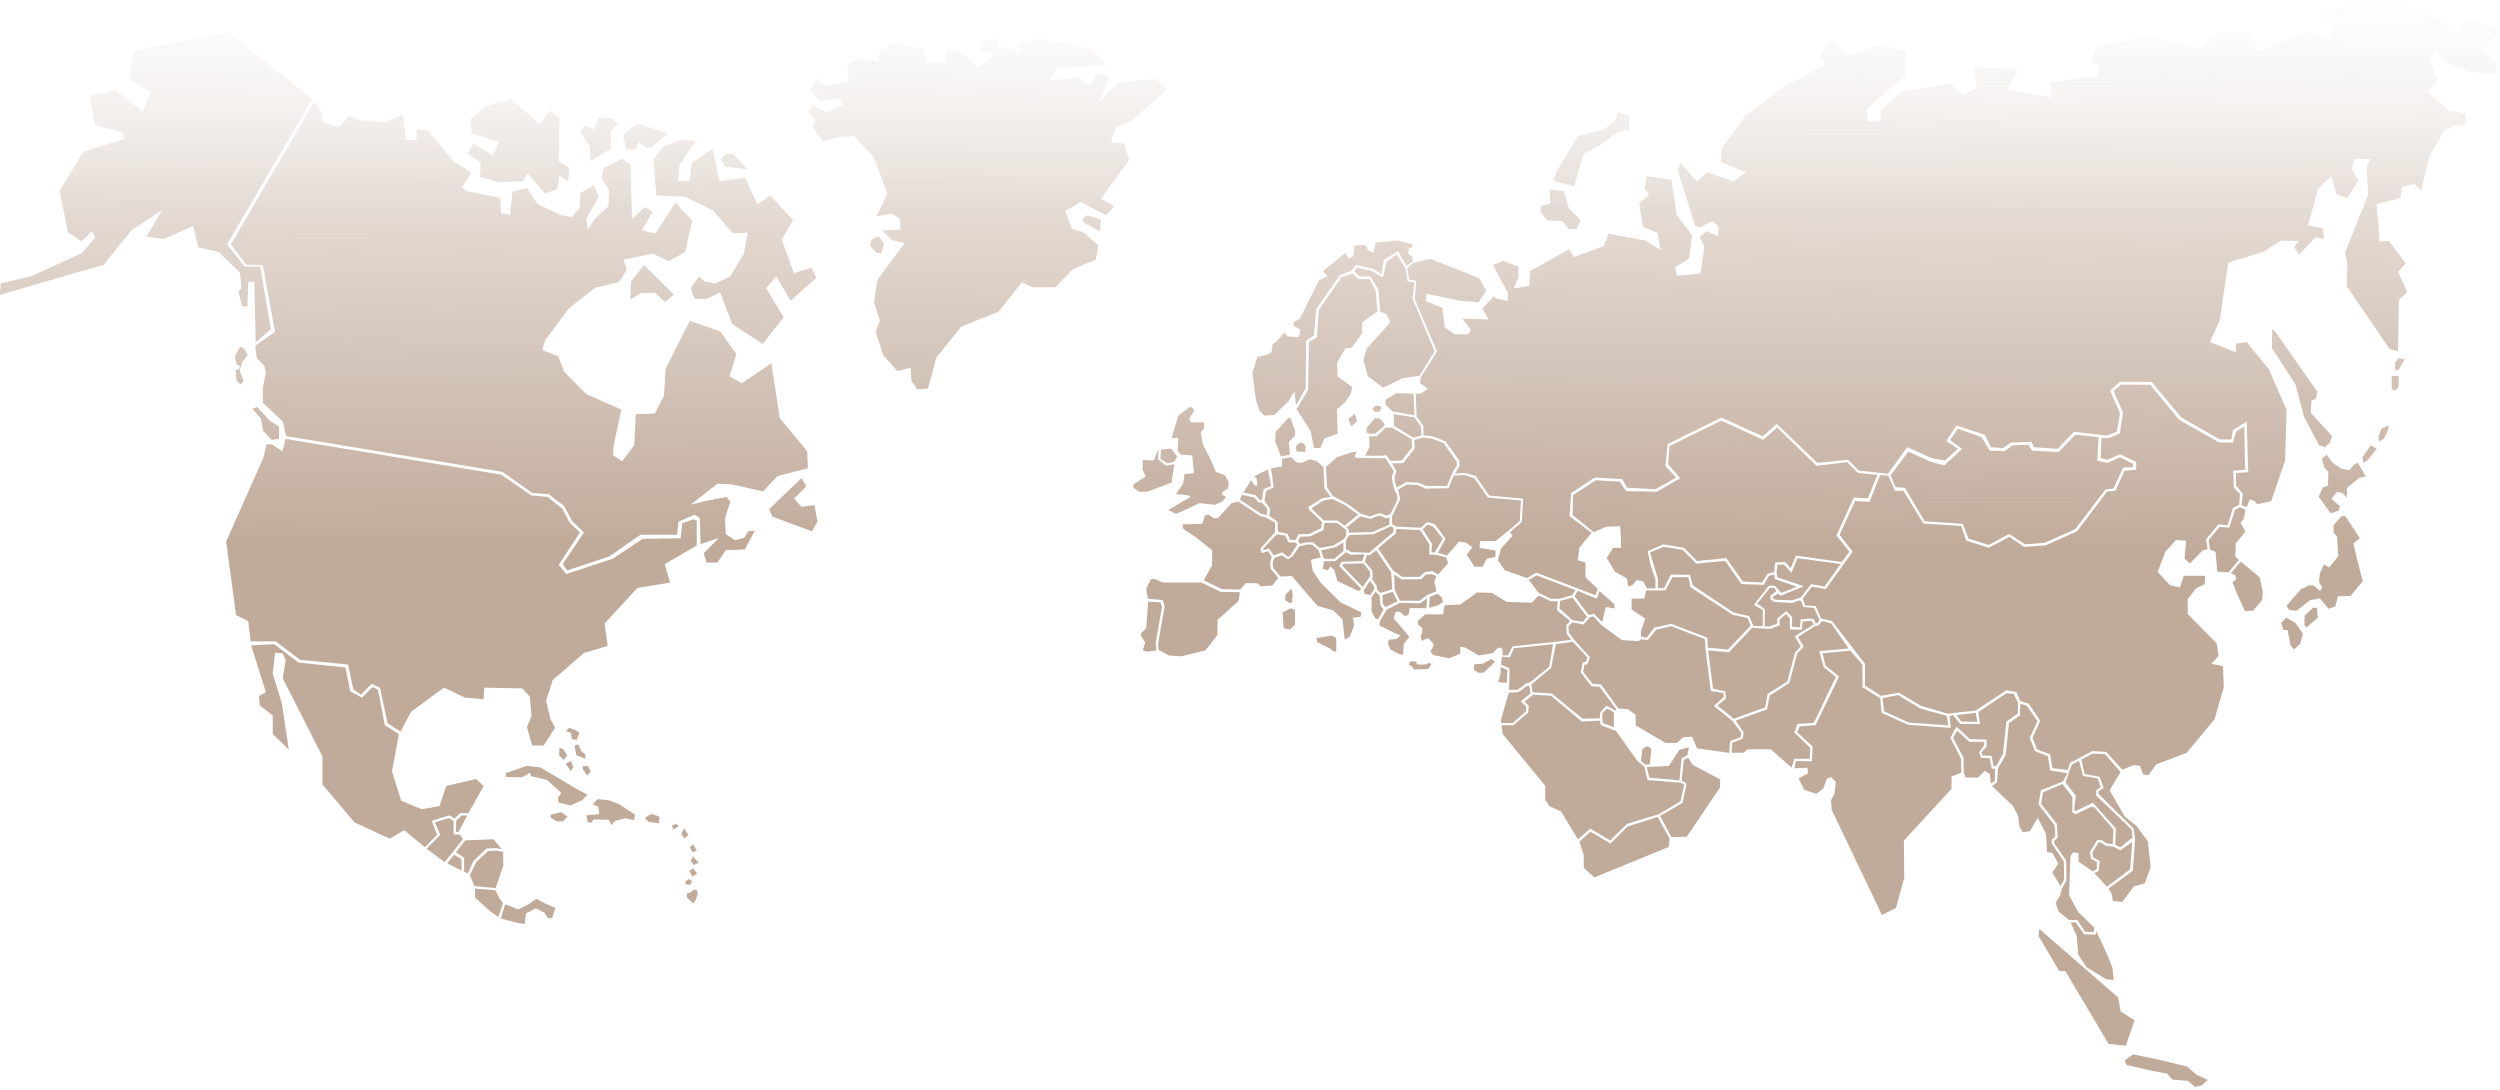 <?xml version="1.0" encoding="UTF-8"?> <svg xmlns="http://www.w3.org/2000/svg" width="704" height="307" viewBox="0 0 704 307" fill="none"><path d="M70.717 181.741L74.874 194.922L72.938 196.014L73.153 198.631L76.811 201.465V206.708L81.331 211.076L79.394 198.198L76.811 189.679L77.457 183.786L79.609 184.003L80.47 185.97L79.609 190.988L90.8 213.035V220.895L99.838 231.59L109.738 236.174L113.827 233.773L119.637 238.575L123.081 235.082L121.574 231.148L126.524 229.622L128.03 230.498L129.537 228.972H131.904L136.208 221.329L134.056 219.361L125.663 221.329L123.726 227.005L118.776 227.88L112.966 225.48L110.383 217.186L112.337 206.726L108.343 204.221L106.441 194.177L104.848 193.492L101.939 196.465L98.599 194.671L97.29 187.972L84.059 186.577L77.225 181.403L70.717 181.741Z" fill="url(#paint0_linear_247_4465)"></path><path d="M398.07 110.876L393.249 110.703L390.193 112.584L390.15 113.979L392.13 115.86L398.285 116.908L398.07 110.876Z" fill="url(#paint1_linear_247_4465)"></path><path d="M574.288 261.595L574.047 263.571L579.892 273.46H581.596L593.777 293.973L598.649 294.467L601.085 287.3L597.186 284.83L596.454 280.878L574.288 261.595Z" fill="url(#paint2_linear_247_4465)"></path><path d="M600.707 296.907L598.34 298.537L598.848 299.906L606.38 301.622L610.185 302.306L611.795 304.022L616.107 304.369L618.139 306.085L619.998 305.652L621.694 304.109L618.561 302.653L615.858 300.339L608.833 298.623L600.707 296.907Z" fill="url(#paint3_linear_247_4465)"></path><path d="M643.801 173.933L642.398 175.354L642.974 177.356L644.205 177.443L645.032 181.785L646.022 182.868L647.752 181.282L648.492 178.44L646.349 175.354L643.801 173.933Z" fill="url(#paint4_linear_247_4465)"></path><path d="M651.377 171.099L648.992 173.352L648.906 175.943L649.483 176.697L652.694 173.942L652.444 171.186L651.377 171.099Z" fill="url(#paint5_linear_247_4465)"></path><path d="M648.075 165.753L643.874 170.597L644.614 171.767L646.672 172.018L650.537 169.011L653.257 168.509L655.727 171.429L657.621 170.762L658.362 167.919L661.9 167.833L665.36 163.655L663.552 156.722L662.726 153.048L664.534 151.549L660.419 145.291L659.351 145.378L657.131 147.883V149.971L658.12 151.141L658.448 156.653L655.9 159.825L654.419 158.906L653.266 161.497L653.016 163.915L653.92 165.337L653.343 166.42L651.449 164.834H650.132L648.979 165.501L648.075 165.753Z" fill="url(#paint6_linear_247_4465)"></path><path d="M655.16 128.018L653.843 129.188L654.506 131.693L655.66 132.863L655.573 136.702L654.093 137.283L652.939 139.874L656.314 144.545L658.535 143.791L658.948 142.621L656.563 140.455L658.044 138.531L659.611 138.782L660.842 140.117L660.928 137.361L664.302 134.605L666.196 134.102L664.629 131.433L663.889 130.263L662.658 131.095L661.591 132.43L659.284 131.927L656.899 130.341L655.16 128.018Z" fill="url(#paint7_linear_247_4465)"></path><path d="M667.585 125.428L665.278 128.687L665.442 130.273L666.595 129.77L669.307 126.347L667.585 125.428Z" fill="url(#paint8_linear_247_4465)"></path><path d="M670.634 120.669L669.808 122.922L669.894 124.421L671.297 123.502L672.614 120.833V119.837L670.634 120.669Z" fill="url(#paint9_linear_247_4465)"></path><path d="M675.488 100.799L674.421 102.134L674.507 104.222L675.497 104.136L677.141 101.215L675.488 100.799Z" fill="url(#paint10_linear_247_4465)"></path><path d="M673.511 105.894V109.568L674.665 109.984L675.491 108.65V105.816L673.511 105.894Z" fill="url(#paint11_linear_247_4465)"></path><path d="M639.848 92.617L639.77 97.964L646.433 108.321L648.817 117.334L653.018 125.35L654.662 125.931L656.065 124.761L656.72 122.837L650.711 116.242L650.875 112.818L652.192 112.238L652.519 110.236L640.751 93.458L639.848 92.617Z" fill="url(#paint12_linear_247_4465)"></path><path d="M190.465 231.954L189.174 232.491L189.63 233.644L191.145 232.647L190.844 232.335L190.465 231.954Z" fill="url(#paint13_linear_247_4465)"></path><path d="M192.589 233.263L191.831 234.883L192.744 236.114L193.88 235.117L192.589 233.263Z" fill="url(#paint14_linear_247_4465)"></path><path d="M195.178 237.726L194.265 238.576L194.945 239.962L196.237 239.581L195.178 237.726Z" fill="url(#paint15_linear_247_4465)"></path><path d="M195.097 241.194L194.486 242.503L195.476 243.577L196.767 242.884L195.097 241.194Z" fill="url(#paint16_linear_247_4465)"></path><path d="M195.172 244.502L194.113 245.273L194.948 246.816L196.317 246.045L195.172 244.502Z" fill="url(#paint17_linear_247_4465)"></path><path d="M193.886 247.501L192.896 248.498L193.275 249.113H194.488L194.867 248.108L193.886 247.501Z" fill="url(#paint18_linear_247_4465)"></path><path d="M195.319 250.511L194.407 251.36L193.417 251.516V252.746L195.242 254.436L195.999 253.206L196.455 251.819L196.301 250.667L195.319 250.511Z" fill="url(#paint19_linear_247_4465)"></path><path d="M185.687 229.954L183.415 229.183L181.59 230.335L182.502 231.41L185.61 231.869L185.687 229.954Z" fill="url(#paint20_linear_247_4465)"></path><path d="M168.318 225.032L166.88 226.514L168.524 227.19L168.765 229.261L165.124 229.582L165.494 231.575L166.553 231.653L167.164 230.734L171.417 230.873L172.183 232.355L173.164 231.193L176.031 230.413L178.553 230.951L178.846 229.417L174.3 226.427L171.356 225.318L168.318 225.032Z" fill="url(#paint21_linear_247_4465)"></path><path d="M455.501 31.424L455.053 33.53L451.644 36.538L444.379 38.193L438.448 48.116L437.406 50.976L443.337 52.483L444.224 48.878L446.006 43.315L450.603 40.905L454.459 37.898L457.274 36.694H458.755V32.638L455.501 31.424Z" fill="url(#paint22_linear_247_4465)"></path><path d="M436.387 53.376L440.389 53.827L441.724 58.489L445.132 62.095L443.945 64.504H441.87L439.942 62.251L435.646 62.103L433.864 59.694V58.039L436.533 57.285L436.387 53.376Z" fill="url(#paint23_linear_247_4465)"></path><path d="M142.48 217.699V218.799L147.06 218.886L149.22 217.621L149.556 218.548L154.049 219.649L158.044 223.28L157.131 224.545L157.295 225.984L160.626 226.824L163.957 225.308L165.455 223.791L163.295 222.691L152.147 216.104L148.239 215.68L142.48 217.699Z" fill="url(#paint24_linear_247_4465)"></path><path d="M158.622 210.947L157.537 210.609L157.451 212.715L158.785 214.067L159.698 212.715L158.622 210.947Z" fill="url(#paint25_linear_247_4465)"></path><path d="M160.782 214.239L159.285 215.08L160.696 217.108L161.445 216.094L160.782 214.239Z" fill="url(#paint26_linear_247_4465)"></path><path d="M165.616 215.757L164.032 215.67L164.196 216.684L165.358 218.374L166.356 217.274L165.616 215.757Z" fill="url(#paint27_linear_247_4465)"></path><path d="M164.864 213.738L162.282 212.637L161.782 210.02L162.781 209.596L163.779 211.623L164.778 212.386L164.864 213.738Z" fill="url(#paint28_linear_247_4465)"></path><path d="M162.367 208.416L161.032 208.078L160.783 206.388L159.371 205.885L160.283 204.958L161.945 205.547L163.193 206.31L162.367 208.416Z" fill="url(#paint29_linear_247_4465)"></path><path d="M158.042 228.678L155.046 229.44V230.281L156.794 231.295H158.627L159.79 229.943L158.042 228.678Z" fill="url(#paint30_linear_247_4465)"></path><path d="M32.513 25.282L25.291 27.006L26.78 35.196L34.639 37.354L35.061 39.078L23.38 42.744L16.795 53.733L19.127 65.372L22.95 67.954L25.928 65.155L26.78 66.88L23.165 71.187L9.142 77.652L0.215 79.81L0 83.043L20.608 77.011L29.104 74.636L36.964 64.939L45.675 59.123L41.216 66.663L46.106 67.313L54.395 63.647L55.885 69.679L61.618 70.97L67.566 76.785L67.988 81.093L67.135 82.167L68.194 86.258H69.683L69.899 79.359H71.594L72.016 96.38L76.269 92.714L73.29 75.044H68.831L63.942 68.795L87.95 27.847L64.157 9.101L37.601 14.275L36.542 22.465L42.275 25.914L40.149 31.521L32.513 25.282Z" fill="url(#paint31_linear_247_4465)"></path><path d="M228.796 29.77L227.625 31.65L229.734 33.773L228.796 35.897L231.843 39.901L235.587 38.722L240.503 38.254L246.124 44.381L249.868 54.512L246.83 60.873L251.039 60.163L253.381 61.575L253.613 64.643L248.465 64.877L251.272 67.702L254.784 68.413L247.062 78.778L246.124 85.139L247.76 90.321L246.589 93.389L248.698 99.984L252.675 104.465L253.846 104.231L256.419 103.52L256.652 107.29L258.287 109.647L261.326 109.413L263.667 100.695L270.692 91.977L281.228 87.739L287.779 79.488L290.818 80.901H297.136L302.284 75.719L308.602 73.127L309.308 69.124L305.331 65.588L301.819 64.409L299.942 59.461L304.393 56.869L311.417 60.639L313.759 58.048L310.014 55.925L317.977 45.083L316.573 40.369L312.829 40.135L314.232 35.897L318.915 33.773L328.513 25.289L325.707 22.23L314.938 23.175L309.317 28.834L312.597 21.528L308.852 20.583L306.743 24.353L303.704 21.762L295.277 22.707L297.618 18.937L311.426 18.469L307.914 13.754L292.935 10.929L286.849 11.874L287.082 14.941L280.763 12.818L280.996 10.695L276.545 11.64L275.607 13.997L280.29 15.643L275.375 19.179L271.862 15.175L266.947 13.763L266.241 17.533H261.326L259.449 13.529L251.728 12.35L247.518 14.473L247.286 17.299L241.906 16.588L238.626 18.001L238.859 21.303V22.949L232.773 24.128L229.966 22.247L228.09 25.306L230.896 28.374L236.75 27.664L237.214 29.553L232.764 31.676L228.796 29.77Z" fill="url(#paint32_linear_247_4465)"></path><path d="M247.527 66.532L248.93 68.656L248.224 71.247H246.821L244.945 69.124L245.409 67.477L247.527 66.532Z" fill="url(#paint33_linear_247_4465)"></path><path d="M306.046 60.639L310.023 61.818L309.79 65.12L305.581 62.996L304.642 61.818L306.046 60.639Z" fill="url(#paint34_linear_247_4465)"></path><path d="M143.962 27.941L136.714 29.873L132.513 33.557L132.891 37.621L140.527 39.944L138.805 43.818L133.27 40.334L131.747 43.237L135.371 45.75L135.181 49.815L140.716 51.366L147.396 50.976L148.541 48.844L153.5 54.46L156.934 53.299L157.511 49.425L159.99 51.167L160.369 47.293L157.313 45.36L157.502 33.167L154.834 31.035L151.976 34.909L143.962 27.941Z" fill="url(#paint35_linear_247_4465)"></path><path d="M167.247 36.46L164.768 35.299L163.434 37.041L166.102 41.305L166.291 45.369L172.016 41.885V36.85L174.116 34.718L172.016 33.167H168.581L167.247 36.46Z" fill="url(#paint36_linear_247_4465)"></path><path d="M179.462 34.718L175.451 38.011L176.406 42.076H178.885L180.03 39.944L181.752 41.686L183.474 41.495L188.053 37.621L179.462 34.718Z" fill="url(#paint37_linear_247_4465)"></path><path d="M195.869 39.753L191.668 39.363L186.71 41.296L184.041 44.97L184.807 55.041L193.011 55.431L200.836 59.304L206.371 65.692L210.572 65.501L209.427 71.498L205.613 77.885L201.413 79.818L198.357 79.237L196.833 77.885L194.543 80.979L195.499 84.073L198.744 84.263L202.755 82.331L206.19 91.24L214.781 96.856L220.695 89.307L215.737 81.178L218.603 77.885L222.615 84.662L229.863 78.275L228.528 75.372L223.57 76.923L220.135 67.433L223.381 62.017L216.89 55.049L213.266 57.562L209.831 50.014L202.583 50.985L200.672 41.885L194.758 45.95L194.182 50.985H190.936L191.315 46.53L195.869 39.753Z" fill="url(#paint38_linear_247_4465)"></path><path d="M204.459 43.237L202.936 44.788L204.27 46.92L210.571 47.692L206.56 43.428L204.459 43.237Z" fill="url(#paint39_linear_247_4465)"></path><path d="M181.347 74.644L177.706 79.254L177.482 84.333L180.667 82.487H184.532L187.261 85.026L189.766 82.946L181.347 74.644Z" fill="url(#paint40_linear_247_4465)"></path><path d="M225.692 134.614L216.593 143.385L217.506 145.465L228.645 149.616L230.237 146.851L229.325 142.241L225.683 142.7L223.635 140.395L227.044 136.937L225.692 134.614Z" fill="url(#paint41_linear_247_4465)"></path><path d="M88.559 28.548L90.272 31.156L91.133 34.64L95.42 35.724L98.424 32.465L100.998 33.774L108.289 34.424L113.437 32.248L114.297 39.424H117.302V36.382L120.306 36.599L127.812 45.517L132.745 48.558L130.171 52.692L131.247 53.776L140.88 55.734L141.095 60.085L143.669 60.518L144.314 53.992L148.386 52.909L151.39 57.476L157.821 60.518L161.04 61.168L163.183 58.559L163.399 54.425L167.255 52.034L168.538 55.517L165.103 61.61L165.534 64.652L167.462 61.61L171.318 58.126L171.533 53.559L169.39 50.075L170.036 47.25L175.183 44.641L177.542 46.383L177.972 61.61L181.614 58.351L183.757 59.66L180.753 64.877L184.609 65.744L190.187 57.043L194.905 62.043L192.976 70.961L188.259 73.569L183.757 71.394L175.614 73.136L176.475 75.961L174.331 79.445L167.686 80.971L160.179 86.846L153.534 95.764L152.673 98.589L157.175 100.331L158.888 104.682L165.103 110.991L174.968 115.341L172.825 125.342L172.609 128.167L175.183 129.909L178.618 125.342L179.048 116.641L184.411 116.424L186.985 111.424L187.416 103.815L194.276 90.33L202.85 93.372L207.352 99.681L205.424 105.99L208.859 107.949L217.217 102.29L219.576 117.733L227.297 127.084L227.513 131.868L218.939 134.043L214.867 138.394L206.293 136.435L202.007 136.218L194.5 142.094L199.002 141.011L204.58 139.928L205.656 141.236L204.159 146.02L204.374 150.371L206.948 152.112L209.521 151.462L210.813 149.504H212.526L209.737 154.721L204.374 154.938L202.015 158.422H199.011L198.15 155.813L202.437 151.462L197.289 153.204L197.057 145.812L195.576 144.945L191.074 146.904L190.644 150.605H180.348L171.559 156.697L159.766 160.614L158.483 158.872L164.423 149.946L161.049 146.679L158.905 142.536L154.541 139.182L149.858 138.792L141.465 132.873L80.596 122.803L79.589 118.652L74.011 113.435V109.084L74.872 105.167L74.442 102.992L72.298 100.816L71.868 97.332L77.446 93.415L74.011 74.713L69.294 74.497L65.007 68.838L88.559 28.548Z" fill="url(#paint42_linear_247_4465)"></path><path d="M80.419 123.601L79.559 127.084L76.554 125.126H75.057L74.196 128.826L63.685 152.538L66.474 173.198L69.909 174.94L70.555 180.599H77.63L84.491 185.816L97.997 187.125L99.495 194.084L101.639 195.609L104.643 192.567L107.002 193.651L109.145 203.652L112.786 206.043L115.791 200.384L125.01 193.642L131.01 196.467L136.158 196.9L136.373 193.642L147.09 193.859L149.234 196.251L149.664 201.684L148.381 204.726L149.879 209.943H153.099L156.318 204.943L155.035 202.551L153.753 197.334L155.681 191.458L164.47 183.849L171.116 181.89L170.255 175.581L179.474 165.572L188.694 164.046L187.196 158.838L196.2 153.621V146.662L195.339 146.228L192.12 147.312L191.689 151.576L180.989 151.706L172.605 157.313L159.443 161.646L157.342 159.055L163.317 149.955L160.364 147.121L158.358 143.273L154.2 139.911L149.681 139.529L141.142 133.662L80.419 123.601Z" fill="url(#paint43_linear_247_4465)"></path><path d="M67.567 97.662L66.103 100.488L66.611 102.49L67.567 103.088L67.343 103.902L66.319 104.197L66.611 107.17L67.713 108.287L68.591 107.326L67.489 104.431L68.144 102.126L69.753 99.968L68.582 97.966L67.567 97.662Z" fill="url(#paint44_linear_247_4465)"></path><path d="M72.407 114.597L71.09 115.117L73.509 117.942L74.094 121.287L76.513 123.887L78.562 123.514V120.1L76.074 118.54L72.407 114.597Z" fill="url(#paint45_linear_247_4465)"></path><path d="M120.118 239.017L125.223 242.778L130.37 236.339L129.492 235.004L127.736 234.944V231.174L126.419 230.368L122.434 231.564L123.957 235.1L120.118 239.017Z" fill="url(#paint46_linear_247_4465)"></path><path d="M131.022 236.642L138.976 236.339L141.335 239.164L139.863 238.826L137.031 238.947L133.329 242.448L131.745 245.993L130.704 245.438L130.695 241.556L128.405 240.013L131.022 236.642Z" fill="url(#paint47_linear_247_4465)"></path><path d="M125.944 243.133L129.99 245.161L129.93 241.946L127.855 240.672L125.944 243.133Z" fill="url(#paint48_linear_247_4465)"></path><path d="M139.799 239.529L141.684 239.91L141.744 243.801L139.549 250.111L133.635 249.521L132.318 246.479L134.074 242.787L137.406 239.668L139.799 239.529Z" fill="url(#paint49_linear_247_4465)"></path><path d="M139.485 250.683L140.682 253.04L141.655 254.34L140.346 258.249L137.85 256.481L133.77 252.72V250.232L139.485 250.683Z" fill="url(#paint50_linear_247_4465)"></path><path d="M142.249 254.694L140.992 258.646L145.141 259.729L147.715 260.241L148.154 257.182L150.918 255.778L153.371 257.052L154.335 258.603L155.506 258.464L156.427 255.648L153.362 254.374L151.038 253.1L148.714 254.694L145.951 256.098L143.127 254.954L142.249 254.694Z" fill="url(#paint51_linear_247_4465)"></path><path d="M128.448 231.113L128.405 234.277H129.128L131.59 229.649H129.92L128.448 231.113Z" fill="url(#paint52_linear_247_4465)"></path><path d="M656.49 49.58L658.005 54.849L661.035 55.725L664.065 50.897L662.335 47.604L662.98 44.753H667.525L666.441 46.946L666.871 54.849L660.381 71.09L661.026 74.6L660.811 80.528L672.923 98.302L675.299 98.961L675.514 84.48L677.89 82.287L675.29 76.584L677.451 74.166L672.69 67.805L670.091 68.022L669.23 57.492L675.936 55.733L676.366 52.657L679.827 51.781L681.772 53.541L684.148 43.886L688.254 36.867L691.499 35.107L694.314 35.324V32.031L689.769 31.155L683.494 25.886L686.524 22.377L683.924 16.449L686.085 14.256L688.684 17.766L695.175 20.184L702.311 20.843L703.181 17.775L699.505 14.048L703.611 8.346L694.306 5.052L691.93 9.88L688.9 5.928L671.812 0L655.586 2.851L653.21 4.169V5.486L656.67 7.245L656.24 11.414L649.965 8.779L636.123 14.265L633.747 9.221H624.226L619.896 13.832L604.539 10.322L590.482 13.173L588.752 17.558L590.912 18.217L590.697 21.51L577.07 23.044L577.94 27.429L565.389 25.236L568.419 19.534L555.653 18.875L556.738 24.803L552.632 26.779L549.171 23.486L535.114 25.904L529.708 30.948L529.493 34.015L526.032 34.232L525.602 30.722L536.638 21.068V14.482L529.501 12.505L520.196 15.573L516.305 11.622H514.575L512.414 16.007L514.144 17.983L501.809 24.786L491.212 32.906L484.721 41.902V45.628L491.642 48.48L488.182 51.114L480.831 48.48L477.801 51.114L473.255 45.845L472.386 47.821L477.362 63.62L478.661 64.062L482.122 62.302L483.852 63.62V66.471L480.607 65.153L478.661 66.688L479.961 69.539L478.877 77L472.171 77.659L471.74 75.241L475.631 72.823L476.501 66.237L472.171 60.534L470.656 50.663L463.735 49.563L463.089 53.073L464.389 54.832L461.574 57.25L462.659 63.836L466.765 65.596L467.634 70.423L463.519 67.788L452.923 65.812L451.623 69.322L443.187 72.39L441.887 70.197L430.851 76.342L430.636 80.51L426.306 81.169L427.606 78.101V75.033L423.276 73.499L420.461 74.6L422.837 79.21L424.567 82.278V84.696L421.322 84.037L420.676 83.379L417.431 86.889L419.161 89.957L411.81 89.74L414.186 92.817L413.54 94.134H409.649L406.834 92.158L406.189 86.672L401.644 84.913V82.72L411.164 84.696L416.355 85.138L418.516 81.845L416.57 78.335L402.728 72.849L397.951 74.045L396.315 75.458L396.823 78.708L398.855 79.063L398.381 84.176L404.648 98.996L400.12 106.223L399.81 107.853L402.109 109.482L400.034 110.86L398.657 110.886L398.915 117.256L400.817 119.968L400.843 122.603L403.279 122.828L407.007 124.258L410.949 129.718L410.992 131.156L409.71 133.366L412.654 133.202L415.52 134.034L419.394 139.554L428.932 140.429L428.519 146.998L425.23 149.832L425.91 150.942L422.665 154.452L421.804 157.745L423.75 160.596L430.025 162.789L432.625 161.255L449.281 167.616L449.927 165.856L446.467 162.563V158.395L444.306 157.736L444.736 154.226L448.197 150.058L441.99 145.378L442.421 138.869L449.058 134.476L456.848 134.918L458.148 137.335L466.154 137.777L471.999 134.484L468.968 131.191L469.614 125.047L484.756 117.585L496.403 122.871L500.294 119.361L511.76 130.333L520.411 129.458L523.441 132.526L531.662 133.401L537.068 125.939L543.989 129.016L547.665 129.674L551.34 126.381L548.095 124.189L550.91 119.803L558.916 122.438L560.646 125.948L564.106 126.165L566.267 124.631L572.112 124.414L572.758 125.948L579.464 126.39L584.009 121.563L593.314 122.663L596.129 121.563L596.99 116.294L594.175 109.933L596.99 107.515H605.856L614.292 117.611L625.104 123.755H628.35L628.78 121.121L632.671 118.703L633.101 132.968L629.641 133.184V136.694L631.586 139.112L631.225 142.249L632.662 142.847L633.532 140.655L634.831 141.097L635.692 141.972L639.583 141.097L643.474 129.683L643.904 115.418L638.929 104.005L632.654 96.326L629.623 96.768V99.186L622.272 96.335L625.087 90.191L627.463 73.95L637.414 70.882L642.174 67.814H647.365L646.065 69.573L647.365 71.766L651.91 66.939L654.51 67.156L654.079 64.304L649.965 63.429L652.78 53.116L656.49 49.58Z" fill="url(#paint53_linear_247_4465)"></path><path d="M529.454 133.766L526.476 141.306L522.37 141.089L518.04 150.631L521.716 155.345L514.14 165.875L510.25 165.216L507.65 168.509L508.296 170.485L511.326 170.702L512.841 174.212L515.871 174.87L525.176 186.943V193.087L529.721 195.938L534.697 195.063L540.972 198.79L548.547 200.982L552.223 200.54L556.338 200.098L564.989 194.396L567.804 194.838L568.88 197.412L571.265 198.131L574.51 202.958L572.349 207.785L573.649 211.078L577.325 212.396L577.97 216.347L582.3 216.789L582.946 214.814L589.221 211.52L593.112 211.737L597.657 216.781L600.687 215.464L602.633 215.68L603.502 218.098L605.017 218.315L607.178 215.247L615.829 211.954L623.62 202.516L626.219 193.52L626.004 187.593L622.759 186.934L624.704 184.741L624.274 181.232L616.053 172.894V168.726L618.429 165.658L620.805 164.557L621.02 162.14H614.96L613.875 165.433L611.06 164.774L607.6 161.048L609.76 155.345L612.791 152.052L615.605 152.269L615.175 157.312L616.69 158.63L620.366 154.903L621.666 154.687L621.235 151.835L624.696 147.667L627.295 147.883L628.81 143.056L630.584 142.112L630.764 139.104L629.043 137.285L628.896 132.535L632.211 132.319L631.995 120.073L629.671 121.477L628.802 124.614L624.919 124.606L613.669 118.236L605.542 108.374L597.296 108.287L595.195 110.124L597.864 116.277L596.934 122.049L593.611 123.436L591.743 123.288L591.606 128.999L593.551 129.441L597.012 127.908L601.557 130.1V132.293L598.312 132.509L595.712 138.212L593.336 138.428L584.9 149.617L576.033 153.569L569.973 154.011L565.867 151.159L560.022 154.236L553.747 152.26L552.232 148.091L541.635 147.433L536.014 138.22H533.638L531.727 133.948L529.454 133.766Z" fill="url(#paint54_linear_247_4465)"></path><path d="M532.385 133.853L537.395 127.162L543.412 129.962L547.501 131.062L552.511 126.435L549.11 123.913L551.349 120.732L558.029 123.107L560.344 126.929L564.528 127.041L566.714 125.403L571.216 125.221L572.198 126.903L579.678 127.284L584.413 122.422L590.963 123.115L590.585 129.736L593.451 130.395L596.972 128.783L600.699 130.638L600.613 131.574L597.91 131.652L595.095 137.597L592.909 137.813L584.404 149.002L575.718 152.858L570.287 153.283L565.776 150.354L560.008 153.456L554.327 151.68L552.717 147.528L541.957 146.766L536.448 137.363L533.771 137.189L532.385 133.853Z" fill="url(#paint55_linear_247_4465)"></path><path d="M622.323 154.737L623.907 155.404L624.389 160.985L627.531 161.167L630.493 157.675L629.468 156.756L629.589 153.012L632.309 149.702L630.923 147.189L631.827 146.149L632.326 143.549L630.751 142.829L629.408 143.514L627.747 148.593L625.061 148.359L621.953 152.05L622.323 154.737Z" fill="url(#paint56_linear_247_4465)"></path><path d="M630.978 158.143L636.298 162.511L637.202 166.74L637.021 169.011L634.422 171.957L632.183 172.079L629.644 166.558L628.68 163.924L629.704 163.126L629.463 162.026L628.198 161.454L630.978 158.143Z" fill="url(#paint57_linear_247_4465)"></path><path d="M448.791 149.841L452.321 148.325L456.263 148.186L456.539 154.252H454.232L452.467 157.147L454.774 161.003L458.174 162.936L458.484 165.146L459.733 164.73L460.886 163.352L462.788 163.768L463.744 165.701H466.189V163.222L464.691 158.811L464.011 155.232L468.358 153.299L474.203 154.261L477.87 157.979L486.16 157.156L490.782 163.768L496.214 164.045L497.712 161.567L499.614 161.151L499.89 158.395L502.739 158.256L504.237 160.05L505.735 156.471L518.638 158.265L520.808 155.37L517.141 150.82L522.03 140.074L525.973 140.351L528.693 133.739L523.261 133.184L520.136 130.151L511.528 131.157L500.441 120.367L496.533 123.859L484.679 118.443L470.14 125.61L469.735 130.706L473.135 134.701L466.507 138.471L457.908 138.28L456.108 135.62L449.368 135.247L442.981 139.381L442.843 145.031L448.791 149.841Z" fill="url(#paint58_linear_247_4465)"></path><path d="M463.558 166.282L463.024 168.561H459.452V171.646L463.291 174.194L462.103 177.686V179.298L463.696 179.567L465.814 176.75L470.582 175.676L480.775 179.567L480.904 182.384L486.594 182.921L492.947 176.205L492.155 174.055L487.919 173.119L476.006 165.328L475.472 162.512H470.97L468.981 166.273H466.993L463.558 166.282Z" fill="url(#paint59_linear_247_4465)"></path><path d="M493.749 176.222L496.4 176.361V171.793L493.887 170.32L498.122 164.947H499.844L501.565 166.966L506.067 165.224L499.844 163.075L499.603 161.775L498.122 162.139L496.667 164.687L490.392 164.479L485.786 157.919L477.695 158.725L473.838 154.877L468.501 153.967L464.627 155.553L466.874 163.075L466.9 165.606L468.536 165.64L470.541 161.793L475.878 161.862L476.67 164.817L488.111 172.461L492.535 173.483L493.749 176.222Z" fill="url(#paint60_linear_247_4465)"></path><path d="M494.84 169.965L498.378 165.545H499.712L500.177 166.533L498.542 167.729V168.717L499.618 169.497L504.791 169.809L506.478 169.081L507.244 169.237L507.761 170.901L510.834 171.213L512.375 174.489L511.91 175.477L511.299 175.529L510.688 174.281L509.353 174.177L507.047 174.489L506.892 176.673L504.585 176.517L504.688 173.761L503.001 172.097L500.435 174.229L500.487 175.633L498.232 176.413H496.897L497.001 171.577L494.84 169.965Z" fill="url(#paint61_linear_247_4465)"></path><path d="M500.541 159.018L500.274 161.211L500.49 162.562L507.979 165.093L501.402 167.762L500.653 167.138L499.233 168.057L499.302 168.56L500.059 168.906L504.673 169.028L507.015 168.317L510.019 164.504L513.781 165.162L518.317 158.836L506.18 157.172L504.501 161.271L502.383 158.983L500.541 159.018Z" fill="url(#paint62_linear_247_4465)"></path><path d="M481.009 183.146L482.378 193.944L485.786 194.698L486.105 196.639L483.66 198.693L488.214 202.394L497.063 199.187L497.769 195.391L503.339 191.89L505.473 183.778L507.066 182.054L505.413 179.159L510.802 175.805L510.113 174.835L507.625 174.991L507.402 177.296L504.062 177.261L504.001 174.185L502.925 172.893L501.118 174.549L501.169 176.065L498.44 177.105L493.405 176.785L486.862 183.683L481.009 183.146Z" fill="url(#paint63_linear_247_4465)"></path><path d="M488.763 202.897L491.001 206.242L490.786 207.967L487.807 209.154L487.592 211.962H491.001L492.172 210.992H498.662L504.516 216.174L505.265 213.687H509.629L509.733 210.558L505.265 206.242L506.22 203.868L510.8 203.547L516.972 190.591L513.563 187.896L512.289 183.363L520.588 182.609L515.689 175.59L513.081 174.879L512.014 176.179L511.213 176.24L506.315 179.368L507.916 182.072L506.109 184.013L503.87 192.324L498.335 195.886L497.586 199.777L488.763 202.897Z" fill="url(#paint64_linear_247_4465)"></path><path d="M529.957 257.641L533.9 255.7L536.241 247.172L536.138 236.703L549.55 222.126V218.668L552.313 217.585L552.21 213.59L549.231 207.757L550.936 204.629L554.663 208.087L559.449 208.303V210.245L557.96 211.865L558.278 212.732L560.835 212.836L561.369 215.748H562.118L564.037 212.29L564.993 203.225L568.186 200.954L568.29 197.826L567.016 195.339L564.993 195.234L557.073 200.504L557.573 203.892L552.012 203.875L550.049 201.457L548.982 201.596L549.343 204.958L537.317 204.092L529.863 200.746L529.467 196.63L524.5 193.527L524.44 187.14L521.031 183.214L513.197 183.968L514.049 187.4L517.889 190.529L511.252 204.204L506.81 204.542L506.078 206.189L510.451 210.262L510.236 214.378L505.768 214.309L505.286 216.354L508.996 216.19L509.1 217.81L506.44 219.214L508.144 222.455L511.441 223.539L513.464 222.031L514.42 219.336L515.59 218.798L516.976 220.202L516.554 223.66L515.599 225.281L515.814 228.089L529.957 257.641Z" fill="url(#paint65_linear_247_4465)"></path><path d="M530.137 196.588L530.533 200.289L537.488 203.461L548.636 204.293L548.214 201.58L540.768 199.518L534.45 195.73L530.137 196.588Z" fill="url(#paint66_linear_247_4465)"></path><path d="M550.975 201.371L552.309 203.209L556.82 203.243L556.364 200.73L550.975 201.371Z" fill="url(#paint67_linear_247_4465)"></path><path d="M551.127 205.731L549.999 207.785L552.926 213.383L553.012 217.751L553.546 218.921L556.98 218.982L558.926 217.101L560.337 217.959L560.621 220.62L561.749 219.909L561.818 216.512L560.871 216.399L560.277 213.513L557.884 213.426L557.29 211.823L558.753 209.856L558.779 208.885H554.527L551.127 205.731Z" fill="url(#paint68_linear_247_4465)"></path><path d="M580.276 249.53L577.892 245.682L579.622 243.238L577.987 240.213L576.446 239.919L576.153 234.84L573.846 230.342L573.175 231.417L571.634 234.052L569.706 234.346L568.741 233.072L568.259 229.649L566.813 226.911L560.925 221.321L562.371 220.359L562.638 216.312L564.79 212.672L565.72 203.615L568.836 201.475L568.939 198.173L570.807 198.797L573.751 203.087L571.565 207.801L573.037 211.502L576.678 212.94L577.341 216.97L582.23 217.733L580.879 220.081L574.716 222.525L574.044 226.529L578.572 232.388L578.761 235.516L577.703 236.591L577.797 237.57L581.172 242.553L581.266 247.727L580.276 249.53Z" fill="url(#paint69_linear_247_4465)"></path><path d="M580.786 220.775L583.575 224.389V228.783L584.539 229.268L588.972 227.119L589.842 227.414L595.136 233.567L594.946 237.77L593.216 237.475L591.675 236.496L590.522 236.591L588.499 240.006L588.886 241.861L590.522 242.736L590.427 244.79L589.274 245.379L585.322 242.641V240.197L583.687 240.101L583.015 241.176L582.671 252.113L585.228 256.81L589.756 261.204L589.566 262.478L587.156 262.382L584.944 259.063H582.628L579.736 256.715L578.866 254.271L580.115 252.217L580.545 250.362L581.905 247.936L581.845 242.354L578.522 237.519L578.384 236.929L579.46 235.837L579.211 231.998L574.786 226.356L575.302 223.107L580.786 220.775Z" fill="url(#paint70_linear_247_4465)"></path><path d="M583.094 259.757L584.824 263.666L585.211 268.744L587.527 272.358L593.114 275.773L595.231 275.972L594.844 272.453L593.01 267.964L590.325 262.218L590.101 263.224L586.864 263.076L584.54 259.714L583.094 259.757Z" fill="url(#paint71_linear_247_4465)"></path><path d="M589.784 245.909L593.305 249.696L599.856 244.809L600.432 237.096L597.049 239.444L595.293 238.456L592.909 238.136L591.574 237.191L590.929 237.226L589.181 240.111L589.465 241.446L591.239 242.443L591.023 245.155L589.784 245.909Z" fill="url(#paint72_linear_247_4465)"></path><path d="M585.472 214.239L583.389 215.305L581.658 220.383L584.551 224.093L584.069 228.192L584.551 228.391L589.363 226.043L595.819 233.305L595.664 237.881L597.067 238.643L600.536 235.81L600.252 233.565L590.241 223.989L590.335 222.524L591.584 221.649L590.714 219.205L586.574 218.52L585.472 214.239Z" fill="url(#paint73_linear_247_4465)"></path><path d="M593.726 250.223L594.75 251.843L594.94 253.698L597.634 253.993L600.905 249.599L603.987 248.724L605.622 244.234L604.856 237.007L601.68 232.613L598.331 229.918L594.07 222.551L597.126 217.403L592.753 212.351L589.25 212.195L586.099 213.902L587.037 217.984L591.238 218.729L592.366 221.875L590.885 222.846L590.98 223.626L600.836 233.332L601.224 236.183L600.63 245.196L593.726 250.223Z" fill="url(#paint74_linear_247_4465)"></path><path d="M430.513 163.309L433.328 167.01L436.84 168.639L439.001 168.631L442.711 167.617L443.641 166.152L432.665 162.018L430.513 163.309Z" fill="url(#paint75_linear_247_4465)"></path><path d="M442.79 168.275L446.922 173.7L445.708 175.13L442.781 174.619L439.149 171.343L439.347 169.194L442.79 168.275Z" fill="url(#paint76_linear_247_4465)"></path><path d="M444.24 166.395L443.371 167.885L447.425 173.241L448.837 172.782L451.161 175.234L452.169 170.936L454.691 171.343L454.587 170.113L450.438 166.455L449.646 168.605L444.24 166.395Z" fill="url(#paint77_linear_247_4465)"></path><path d="M442.729 175.26L441.678 176.361L441.782 178.103L443.09 179.949L447.73 185.062L447.024 187.107H446.215L445.81 189.152L448.436 192.532L450.855 192.74L455.701 199.491L458.421 199.699L460.539 201.233L460.642 204.301L469.018 209.215H472.143L474.063 207.577L476.481 207.473L477.893 210.749L486.94 212.014L487.207 208.669L490.203 207.577L490.341 206.381L487.956 203.105L482.645 198.807L485.434 196.25L485.236 195.123L481.741 194.577L480.26 182.705L480.088 179.975L470.611 176.326L466.41 177.279L464.06 180.183L461.977 180.044L461.374 180.555L456.734 180.252L450.881 175.954L448.703 173.553L447.704 173.796L445.905 175.867L442.729 175.26Z" fill="url(#paint78_linear_247_4465)"></path><path d="M433.298 167.668L431.379 169.713L424.32 169.505L420.085 166.949L415.953 166.845L411.21 170.225L406.768 170.433L406.363 172.989H401.319L399.304 174.835V175.858L400.518 176.88V178.007L400.01 179.342L400.518 180.468L402.136 179.654L403.755 181.396L403.35 182.626L402.748 183.45L403.651 184.472L408.093 185.391L411.218 184.056V182.115L412.733 182.418L416.366 184.568L420.3 183.952L422.013 182.314L423.123 182.722V184.568H424.638L425.947 182.011L437.447 180.78L442.466 180.165L441.14 178.414L441.114 176.048L442.122 174.835L438.454 171.871L438.652 169.315H436.638L433.298 167.668Z" fill="url(#paint79_linear_247_4465)"></path><path d="M444.743 237.033L445.982 240.742V244.364L448.961 247.086L469.948 238.48L470.146 236.114L466.78 230.03L458.335 232.743L453.489 237.544L447.867 234.199L444.743 237.033Z" fill="url(#paint80_linear_247_4465)"></path><path d="M467.46 229.763L473.821 226.072L474.949 220.655L473.554 219.849L474.131 214.043L475.345 213.332L476.645 215.386L484.383 219.459V221.721L475.009 235.613L470.696 235.761L467.46 229.763Z" fill="url(#paint81_linear_247_4465)"></path><path d="M463.699 215.983L464.448 218.999L472.936 219.753L473.53 213.565L475.165 212.664L475.613 210.402L472.936 211.156L469.957 215.688L463.699 215.983Z" fill="url(#paint82_linear_247_4465)"></path><path d="M462.511 210.851L462.064 214.326L463.389 215.34L464.594 215.228L465.042 210.851L464 210.097L462.511 210.851Z" fill="url(#paint83_linear_247_4465)"></path><path d="M454.467 200.581L452.53 199.524L451.187 200.885L451.334 203.606L454.459 204.811L454.467 200.581Z" fill="url(#paint84_linear_247_4465)"></path><path d="M455.081 205.843L461.115 214.31L463.061 215.87L463.93 219.666L473.218 220.403L474.269 220.957L473.227 225.637L467.124 229.26L458.197 231.981L453.437 236.661L447.781 233.342L444.355 236.358L439.586 228.514L436.315 227.007L435.127 225.195V221.269L423.222 206.779L422.774 204.214H426.2L430.367 200.592L430.513 198.78L429.325 197.576L431.71 195.617L436.771 195.92L445.405 203.165L450.501 202.931L450.828 204.197L455.081 205.843Z" fill="url(#paint85_linear_247_4465)"></path><path d="M422.948 184.947L422.647 187.149L425.074 188.171L424.971 194.272L427.399 194.22L429.826 192.374L430.739 192.218L436.248 187.807L437.358 181.403L426.348 182.529L425.186 185.095L422.948 184.947Z" fill="url(#paint86_linear_247_4465)"></path><path d="M438.134 181.395L436.791 188.076L431.23 192.739L431.583 194.94L437.015 195.313L445.666 202.402L450.504 202.263L450.633 200.625L452.406 198.71L454.885 200.123L455.212 199.811L450.418 193.389L448.145 193.25L445.124 189.342L445.726 186.464L446.647 186.343L446.966 185.069L442.851 180.71L438.134 181.395Z" fill="url(#paint87_linear_247_4465)"></path><path d="M424.866 195.045L422.748 202.481L422.654 203.616H425.985L429.712 200.305L429.807 199.049L428.283 197.48L431.012 195.201L430.616 193.086L429.867 193.26L427.595 194.898L424.866 195.045Z" fill="url(#paint88_linear_247_4465)"></path><path d="M422.539 187.818L422.591 189.508L421.885 192.073L424.312 192.281L424.467 188.641L422.539 187.818Z" fill="url(#paint89_linear_247_4465)"></path><path d="M419.969 185.565L421.028 186.337L417.748 189.465L416.181 189.413L415.019 188.59L415.174 187.056L417.55 186.9L419.969 185.565Z" fill="url(#paint90_linear_247_4465)"></path><path d="M396.082 74.895L397.821 73.613L397.666 72.174L396.564 71.533L396.719 69.774H397.666V68.812L393.56 67.694L387.405 68.335L386.777 71.056L385.357 70.579L384.41 68.976L381.405 69.132L381.087 72.174L379.667 72.816L378.875 71.212L372.556 76.334L373.822 77.773L371.454 78.891L366.083 89.62L364.189 90.902L364.344 91.864L366.238 92.826L365.764 94.906L362.605 94.741L361.658 93.623L359.609 96.024L358.344 96.986L358.026 99.231L356.924 99.872L354.083 100.513L352.663 105.002L353.61 112.369L354.711 115.731L355.977 117.014L358.818 116.858L362.924 112.854L364.499 110.133L364.972 114.137L367.658 109.335L367.813 95.877L370 94.49L370.654 87.063L377.282 77.452L380.441 76.334L381.862 74.575L386.596 75.693L388.963 77.131L389.755 73.127L393.707 70.727L396.082 74.895Z" fill="url(#paint91_linear_247_4465)"></path><path d="M336.391 115.575L334.816 117.976L335.444 118.938H339.077V120.541L338.13 121.824L338.759 125.186L340.807 129.19L342.383 132.873L344.905 133.835L346.007 135.759L345.852 137.518L344.276 138.48L344.121 139.278L345.223 139.919L344.276 141.202L342.064 142.164L337.803 141.687L331.166 144.729L328.954 143.611L335.272 139.928L334.48 139.451L331.166 139.13L333.215 136.089L333.533 133.523L336.219 133.203L335.746 128.237L332.586 128.081L331.64 126.963L331.795 123.28L329.901 123.436L331.795 117.031L335.272 114.466L336.391 115.575Z" fill="url(#paint92_linear_247_4465)"></path><path d="M329.759 126.312L326.918 126.633L326.763 129.198L328.657 130.481L330.706 130.004L331.498 128.565L329.759 126.312Z" fill="url(#paint93_linear_247_4465)"></path><path d="M330.701 130.713L329.918 135.913L322.971 138.478H320.759L319.183 137.36V136.398L322.661 134.154L321.714 132.23L321.869 129.509L324.873 129.665L326.251 126.406L326.07 129.301L328.403 131.164L330.701 130.713Z" fill="url(#paint94_linear_247_4465)"></path><path d="M380.813 77.009L382.5 78.578H385.659L387.398 81.94L387.871 87.703L383.61 90.745V93.787L380.606 97.956L378.867 98.112L376.5 102.116L376.655 105.963L380.761 109.005L380.442 110.765L378.867 113.165L376.5 115.245L376.655 122.135L373.022 123.417L371.757 126.139H370.018L369.071 121.338L365.12 115.236L368.365 109.768L368.589 96.257L370.827 95.018L371.369 87.287L377.748 78.093L380.813 77.009Z" fill="url(#paint95_linear_247_4465)"></path><path d="M388.615 87.72L390.397 88.508L391.499 90.588L390.397 92.027L384.87 98.111L383.923 101.317L385.189 105.963L389.45 109.169L395.131 106.448L399.711 105.807L403.972 98.917L400.813 91.386L397.808 84.175L398.282 79.53L396.388 79.21L395.897 75.821L393.349 71.635L390.526 73.602L389.415 78.17L386.42 76.358L382.253 75.336L381.324 76.428L382.925 77.884L385.843 77.832L388.193 81.653L388.615 87.72Z" fill="url(#paint96_linear_247_4465)"></path><path d="M398.329 117.559L392.432 116.597L392.561 119.916L398.027 123.279L400.265 122.62L400.136 120.09L398.329 117.559Z" fill="url(#paint97_linear_247_4465)"></path><path d="M388.59 114.325L387.256 114.282L386.481 115.07L387.04 115.902L388.375 115.989L389.063 114.984L388.59 114.325Z" fill="url(#paint98_linear_247_4465)"></path><path d="M388.465 117.862L387.174 117.732L384.85 120.531V121.84L385.625 122.143L387.131 122.186L389.627 120.132L389.972 119.43L388.465 117.862Z" fill="url(#paint99_linear_247_4465)"></path><path d="M392.074 120.444L390.223 120.401L387.684 122.845H385.532L385.661 125.904L384.37 128.305L389.018 128.348L390.353 128.175L391.687 129.795L394.743 129.665L397.67 125.913L397.497 123.686L392.074 120.444Z" fill="url(#paint100_linear_247_4465)"></path><path d="M391.95 130.49L393.241 132.63L392.724 134.338L392.811 135.69L393.284 137.31L395.952 135.785L399.267 135.872L401.591 136.834H407.488L409.209 132.682L410.242 131.114V130.065L406.541 124.822L403.269 123.513L400.601 123.21L398.277 123.955L398.363 126.313L395.135 130.421L391.95 130.49Z" fill="url(#paint101_linear_247_4465)"></path><path d="M392.637 137.83L393.369 139.182L393.541 140.62L392.939 142.016L391.561 144.685L390.399 145.213L388.893 144.555L387.989 144.598L385.794 145.43L383.298 144.685L379.252 141.799L375.292 139.658L373.699 137.214L373.398 131.451L376.497 128.739L380.543 127.387L382.049 127.213L381.447 128.435L381.834 128.912L388.643 129.042L390.107 128.999L392.517 132.717L391.914 134.242L392.173 136.036L392.637 137.83Z" fill="url(#paint102_linear_247_4465)"></path><path d="M338.318 164.036H327.351L325.138 163.03L324.071 163.108L322.78 165.812L323.236 168.594L327.428 168.984L327.962 170.761L326.137 181.117L326.214 182.972L329.184 184.592L332.61 184.826L339.463 183.128L342.811 178.881L342.889 174.557L348.828 169.149L349.13 166.757L343.724 166.679L338.318 164.036Z" fill="url(#paint103_linear_247_4465)"></path><path d="M323.315 169.444L322.782 176.941L321.258 178.327L321.413 179.177L322.48 180.953L321.792 183.12L322.937 183.51L325.605 183.198L325.45 181.031L327.198 170.987L326.819 169.6L323.315 169.444Z" fill="url(#paint104_linear_247_4465)"></path><path d="M363.456 171.298L361.175 172.459L361.476 176.94L363.301 177.252L364.67 175.935V171.688L363.456 171.298Z" fill="url(#paint105_linear_247_4465)"></path><path d="M363.687 165.738L362.008 167.436L361.853 168.979L363.222 169.828L363.756 169.75L364.057 167.505L363.687 165.738Z" fill="url(#paint106_linear_247_4465)"></path><path d="M348.685 141.243L346.783 141.711L342.978 145.88L341.833 145.958L340.309 144.875L339.319 145.109L338.562 147.501L333.001 147.657L333.156 148.896L336.961 151.444L341.377 154.997L341.299 159.243L338.94 163.412L344.045 165.882L349.227 166.038L350.828 164.183L354.1 164.261L355.012 165.111L358.283 164.877L359.962 162.71L357.827 160.162L357.672 158.541L358.128 156.765L357.061 155.222L355.236 155.76L355.003 154.373L359.041 149.892V147.189L356.372 145.646L355.003 145.412L348.685 141.243Z" fill="url(#paint107_linear_247_4465)"></path><path d="M357.025 132.205L353.126 134.138L353.952 134.892L354.038 136.824L353.212 136.66L352.299 135.23L350.122 138.705L353.47 139.407L354.718 140.733L355.381 140.75L355.82 137.751L357.929 136.859L357.025 132.205Z" fill="url(#paint108_linear_247_4465)"></path><path d="M349.728 139.354L349.177 140.741L355.1 144.675L356.804 145.082L356.865 143.219L355.375 141.538H354.463L353.215 140.108L349.728 139.354Z" fill="url(#paint109_linear_247_4465)"></path><path d="M357.929 131.865L361.003 131.362V129.178L363.576 128.754L364.988 130.184L366.477 130.348L368.802 129.334L370.876 129.924L372.701 131.518L372.951 137.489L374.776 139.933L372.374 140.271L368.388 142.793L368.724 143.634L372.288 146.996L372.038 148.678L368.724 150.359L365.651 150.445L364.902 152.04H363.327L362.578 150.359L359.84 149.683L359.754 146.91L357.43 145.315L357.68 143.296L356.104 141.112L356.518 138.252L358.67 137.238L357.929 131.865Z" fill="url(#paint110_linear_247_4465)"></path><path d="M362.777 117.672L359.205 121.65L359.075 124.241L360.702 128.514L363.25 128.029L362.932 124.536L364.688 122.56L364.654 121.009L363.414 117.776L362.777 117.672Z" fill="url(#paint111_linear_247_4465)"></path><path d="M366.795 124.727L365.995 124.692L364.945 125.663L365.074 127.179L367.562 127.248L367.691 125.533L366.795 124.727Z" fill="url(#paint112_linear_247_4465)"></path><path d="M381.475 116.519L379.659 117.966L380.571 120.09L382.181 118.512L381.475 116.519Z" fill="url(#paint113_linear_247_4465)"></path><path d="M359.455 150.498L355.702 154.519L355.779 154.927L357.32 154.441L358.706 156.383L361.048 155.551L362.666 156.816L363.329 156.435L365.326 153.28L364.818 152.795L362.847 152.743L361.891 150.776L359.455 150.498Z" fill="url(#paint114_linear_247_4465)"></path><path d="M372.81 146.59H376.623L378.664 148.055L382.443 144.891L378.775 142.257L375.143 140.489L372.655 140.939L369.281 143.123L372.81 146.59Z" fill="url(#paint115_linear_247_4465)"></path><path d="M379.192 148.551L379.786 149.08L379.864 149.981L386.432 149.834L391.287 147.728L391.209 145.587L390.28 146.003L388.945 145.284L388.128 145.249L385.975 146.116L383.049 145.405L379.192 148.551Z" fill="url(#paint116_linear_247_4465)"></path><path d="M366.098 151.14L365.538 152.31L366.02 153.142L368.026 152.726H369.731L371.581 154.303L375.515 153.584L378.408 151.851L379.148 150.681L379.036 149.173L376.436 147.214L372.95 147.249L372.657 149.242L368.99 151.045L366.098 151.14Z" fill="url(#paint117_linear_247_4465)"></path><path d="M379.968 150.688L378.969 152.266L379.047 154.675L380.639 155.498L385.537 155.646L392.364 149.856L392.398 148.574L391.658 148.201L386.725 150.454L379.968 150.688Z" fill="url(#paint118_linear_247_4465)"></path><path d="M378.298 152.762L376.111 154.079L372.031 154.981L372.849 157.355L375.707 157.39L378.341 155.171L378.298 152.762Z" fill="url(#paint119_linear_247_4465)"></path><path d="M379.001 155.509L375.963 158.031H372.881L372.511 160.215L373.923 160.588L374.629 159.53L375.739 160.51L376.626 163.63L382.712 166.49L383.314 165.796L377.142 159.383L377.771 158.213L383.633 157.988L384.227 156.107L380.405 156.22L379.001 155.509Z" fill="url(#paint120_linear_247_4465)"></path><path d="M378.298 158.785L377.98 159.313L383.756 165.311L385.873 162.173L385.796 160.934L383.945 158.672L378.298 158.785Z" fill="url(#paint121_linear_247_4465)"></path><path d="M358.904 157.087L358.37 158.447L358.517 159.929L360.574 162.347L363.811 162.235L370.955 170.589L375.415 171.889L378.049 174.393L378.677 180.105L380.089 179.273L381.311 176.161L381.01 173.925L383.102 173.735L383.403 172.47L377.506 169.627L371.911 164.089L369.681 160.779L369.139 157.633L371.988 156.948L371.257 154.877L369.509 153.395L368.003 153.326L365.902 153.906L363.923 156.697L362.726 157.494L360.875 156.35L358.904 157.087Z" fill="url(#paint122_linear_247_4465)"></path><path d="M376.266 179.654L375.018 178.979L370.757 179.654L370.903 180.816L374.734 182.757L375.311 183.39L376.318 183.537L376.266 179.654Z" fill="url(#paint123_linear_247_4465)"></path><path d="M396.177 136.434L393.68 137.847L394.3 140.516L391.993 145.413L392.01 147.571L393.095 148.264L400.05 148.611L401.996 146.99L404.079 147.692L407.066 151.704L404.879 155.656L407.479 156.419L410.879 152.476L412.825 152.831L414.633 154.096L413.04 156.211L415.192 159.591H417.482L418.661 157.338L421.089 156.844L421.158 155.015L416.647 154.313L416.785 152.346H421.158L425.875 148.541L427.958 146.713L428.302 140.941L419.006 140.1L415.192 134.684L412.558 133.774L409.364 133.912L407.927 137.492L401.384 137.578L399.258 136.59L396.177 136.434Z" fill="url(#paint124_linear_247_4465)"></path><path d="M400.635 149.054L403.304 153.187L403.08 155.527L404.035 155.571L406.299 151.714L403.579 148.317L402.038 147.676L400.635 149.054Z" fill="url(#paint125_linear_247_4465)"></path><path d="M393.259 148.957L393.035 150.24L388.051 154.417L392.217 160.57L394.885 162.45H399.689L401.273 161.116L403.399 160.839L404.983 161.8L407.789 158.585L407.247 156.973L404.398 156.237L402.452 156.141L402.547 153.385L399.964 149.295L393.259 148.957Z" fill="url(#paint126_linear_247_4465)"></path><path d="M386.991 165.985L386.952 165.174L385.816 163.568L383.976 166.186L384.338 167.286L385.836 167.564L386.991 165.985Z" fill="url(#paint127_linear_247_4465)"></path><path d="M387.549 154.971L385.784 156.307H384.923L384.338 158.143L386.421 160.579L386.559 162.512L386.265 162.93L387.674 164.922L387.722 165.978L388.736 166.967L392.042 165.953L391.766 161.22L387.549 154.971Z" fill="url(#paint128_linear_247_4465)"></path><path d="M392.619 161.775L392.756 166.091L394.202 169.124L399.634 169.219L402.079 167.477L404.481 166.515L403.895 163.759L404.438 162.286L403.215 161.645L401.537 161.784L400.22 163.118L394.693 163.161L392.619 161.775Z" fill="url(#paint129_linear_247_4465)"></path><path d="M386.235 168.161V172.156L387.371 174.314L388.189 174.219L389.592 171.645L388.775 170.492L388.456 167.641L387.371 166.627L386.235 168.161Z" fill="url(#paint130_linear_247_4465)"></path><path d="M392.175 166.644L389.274 167.606L389.412 170.085L390.092 170.96L393.536 169.348L392.175 166.644Z" fill="url(#paint131_linear_247_4465)"></path><path d="M388.548 174.956L388.453 176.108L392.439 178.128L394.341 178.864L393.343 179.922L391.122 180.147L390.803 181.161L391.569 182.903L394.057 184.237L395.142 184.333L395.28 181.343L396.906 179.367L392.465 174.081L393.05 172.287L394.092 172.243L395.675 173.526L396.674 173.023L396.993 171.229L401.658 171.273L401.839 168.517L399.894 169.895L394.186 169.756L390.476 171.689L388.548 174.956Z" fill="url(#paint132_linear_247_4465)"></path><path d="M402.588 168.11L402.451 171.187L405.119 170.364L406.341 169.54L405.98 168.206L404.714 167.192L402.588 168.11Z" fill="url(#paint133_linear_247_4465)"></path><path d="M397.199 186.213L398.602 186.257L399.188 187.132H401.228L402.588 186.629L403.044 187.184L402.14 188.38L398.155 188.519L397.432 187.557L396.666 187.097L397.199 186.213Z" fill="url(#paint134_linear_247_4465)"></path><defs><linearGradient id="paint0_linear_247_4465" x1="352" y1="-19.915" x2="351.502" y2="153.287" gradientUnits="userSpaceOnUse"><stop offset="0.065" stop-color="#E8E8E8" stop-opacity="0"></stop><stop offset="0.455" stop-color="#BAA290" stop-opacity="0.388"></stop><stop offset="1" stop-color="#BAA290" stop-opacity="0.9"></stop></linearGradient><linearGradient id="paint1_linear_247_4465" x1="352" y1="-19.915" x2="351.502" y2="153.287" gradientUnits="userSpaceOnUse"><stop offset="0.065" stop-color="#E8E8E8" stop-opacity="0"></stop><stop offset="0.455" stop-color="#BAA290" stop-opacity="0.388"></stop><stop offset="1" stop-color="#BAA290" stop-opacity="0.9"></stop></linearGradient><linearGradient id="paint2_linear_247_4465" x1="352" y1="-19.915" x2="351.502" y2="153.287" gradientUnits="userSpaceOnUse"><stop offset="0.065" stop-color="#E8E8E8" stop-opacity="0"></stop><stop offset="0.455" stop-color="#BAA290" stop-opacity="0.388"></stop><stop offset="1" stop-color="#BAA290" stop-opacity="0.9"></stop></linearGradient><linearGradient id="paint3_linear_247_4465" x1="352" y1="-19.915" x2="351.502" y2="153.287" gradientUnits="userSpaceOnUse"><stop offset="0.065" stop-color="#E8E8E8" stop-opacity="0"></stop><stop offset="0.455" stop-color="#BAA290" stop-opacity="0.388"></stop><stop offset="1" stop-color="#BAA290" stop-opacity="0.9"></stop></linearGradient><linearGradient id="paint4_linear_247_4465" x1="352" y1="-19.915" x2="351.502" y2="153.287" gradientUnits="userSpaceOnUse"><stop offset="0.065" stop-color="#E8E8E8" stop-opacity="0"></stop><stop offset="0.455" stop-color="#BAA290" stop-opacity="0.388"></stop><stop offset="1" stop-color="#BAA290" stop-opacity="0.9"></stop></linearGradient><linearGradient id="paint5_linear_247_4465" x1="352" y1="-19.915" x2="351.502" y2="153.287" gradientUnits="userSpaceOnUse"><stop offset="0.065" stop-color="#E8E8E8" stop-opacity="0"></stop><stop offset="0.455" stop-color="#BAA290" stop-opacity="0.388"></stop><stop offset="1" stop-color="#BAA290" stop-opacity="0.9"></stop></linearGradient><linearGradient id="paint6_linear_247_4465" x1="352" y1="-19.915" x2="351.502" y2="153.287" gradientUnits="userSpaceOnUse"><stop offset="0.065" stop-color="#E8E8E8" stop-opacity="0"></stop><stop offset="0.455" stop-color="#BAA290" stop-opacity="0.388"></stop><stop offset="1" stop-color="#BAA290" stop-opacity="0.9"></stop></linearGradient><linearGradient id="paint7_linear_247_4465" x1="352" y1="-19.915" x2="351.502" y2="153.287" gradientUnits="userSpaceOnUse"><stop offset="0.065" stop-color="#E8E8E8" stop-opacity="0"></stop><stop offset="0.455" stop-color="#BAA290" stop-opacity="0.388"></stop><stop offset="1" stop-color="#BAA290" stop-opacity="0.9"></stop></linearGradient><linearGradient id="paint8_linear_247_4465" x1="352" y1="-19.915" x2="351.502" y2="153.287" gradientUnits="userSpaceOnUse"><stop offset="0.065" stop-color="#E8E8E8" stop-opacity="0"></stop><stop offset="0.455" stop-color="#BAA290" stop-opacity="0.388"></stop><stop offset="1" stop-color="#BAA290" stop-opacity="0.9"></stop></linearGradient><linearGradient id="paint9_linear_247_4465" x1="352" y1="-19.915" x2="351.502" y2="153.287" gradientUnits="userSpaceOnUse"><stop offset="0.065" stop-color="#E8E8E8" stop-opacity="0"></stop><stop offset="0.455" stop-color="#BAA290" stop-opacity="0.388"></stop><stop offset="1" stop-color="#BAA290" stop-opacity="0.9"></stop></linearGradient><linearGradient id="paint10_linear_247_4465" x1="352" y1="-19.915" x2="351.502" y2="153.287" gradientUnits="userSpaceOnUse"><stop offset="0.065" stop-color="#E8E8E8" stop-opacity="0"></stop><stop offset="0.455" stop-color="#BAA290" stop-opacity="0.388"></stop><stop offset="1" stop-color="#BAA290" stop-opacity="0.9"></stop></linearGradient><linearGradient id="paint11_linear_247_4465" x1="352" y1="-19.915" x2="351.502" y2="153.287" gradientUnits="userSpaceOnUse"><stop offset="0.065" stop-color="#E8E8E8" stop-opacity="0"></stop><stop offset="0.455" stop-color="#BAA290" stop-opacity="0.388"></stop><stop offset="1" stop-color="#BAA290" stop-opacity="0.9"></stop></linearGradient><linearGradient id="paint12_linear_247_4465" x1="352" y1="-19.915" x2="351.502" y2="153.287" gradientUnits="userSpaceOnUse"><stop offset="0.065" stop-color="#E8E8E8" stop-opacity="0"></stop><stop offset="0.455" stop-color="#BAA290" stop-opacity="0.388"></stop><stop offset="1" stop-color="#BAA290" stop-opacity="0.9"></stop></linearGradient><linearGradient id="paint13_linear_247_4465" x1="352" y1="-19.915" x2="351.502" y2="153.287" gradientUnits="userSpaceOnUse"><stop offset="0.065" stop-color="#E8E8E8" stop-opacity="0"></stop><stop offset="0.455" stop-color="#BAA290" stop-opacity="0.388"></stop><stop offset="1" stop-color="#BAA290" stop-opacity="0.9"></stop></linearGradient><linearGradient id="paint14_linear_247_4465" x1="352" y1="-19.915" x2="351.502" y2="153.287" gradientUnits="userSpaceOnUse"><stop offset="0.065" stop-color="#E8E8E8" stop-opacity="0"></stop><stop offset="0.455" stop-color="#BAA290" stop-opacity="0.388"></stop><stop offset="1" stop-color="#BAA290" stop-opacity="0.9"></stop></linearGradient><linearGradient id="paint15_linear_247_4465" x1="352" y1="-19.915" x2="351.502" y2="153.287" gradientUnits="userSpaceOnUse"><stop offset="0.065" stop-color="#E8E8E8" stop-opacity="0"></stop><stop offset="0.455" stop-color="#BAA290" stop-opacity="0.388"></stop><stop offset="1" stop-color="#BAA290" stop-opacity="0.9"></stop></linearGradient><linearGradient id="paint16_linear_247_4465" x1="352" y1="-19.915" x2="351.502" y2="153.287" gradientUnits="userSpaceOnUse"><stop offset="0.065" stop-color="#E8E8E8" stop-opacity="0"></stop><stop offset="0.455" stop-color="#BAA290" stop-opacity="0.388"></stop><stop offset="1" stop-color="#BAA290" stop-opacity="0.9"></stop></linearGradient><linearGradient id="paint17_linear_247_4465" x1="352" y1="-19.915" x2="351.502" y2="153.287" gradientUnits="userSpaceOnUse"><stop offset="0.065" stop-color="#E8E8E8" stop-opacity="0"></stop><stop offset="0.455" stop-color="#BAA290" stop-opacity="0.388"></stop><stop offset="1" stop-color="#BAA290" stop-opacity="0.9"></stop></linearGradient><linearGradient id="paint18_linear_247_4465" x1="352" y1="-19.915" x2="351.502" y2="153.287" gradientUnits="userSpaceOnUse"><stop offset="0.065" stop-color="#E8E8E8" stop-opacity="0"></stop><stop offset="0.455" stop-color="#BAA290" stop-opacity="0.388"></stop><stop offset="1" stop-color="#BAA290" stop-opacity="0.9"></stop></linearGradient><linearGradient id="paint19_linear_247_4465" x1="352" y1="-19.915" x2="351.502" y2="153.287" gradientUnits="userSpaceOnUse"><stop offset="0.065" stop-color="#E8E8E8" stop-opacity="0"></stop><stop offset="0.455" stop-color="#BAA290" stop-opacity="0.388"></stop><stop offset="1" stop-color="#BAA290" stop-opacity="0.9"></stop></linearGradient><linearGradient id="paint20_linear_247_4465" x1="352" y1="-19.915" x2="351.502" y2="153.287" gradientUnits="userSpaceOnUse"><stop offset="0.065" stop-color="#E8E8E8" stop-opacity="0"></stop><stop offset="0.455" stop-color="#BAA290" stop-opacity="0.388"></stop><stop offset="1" stop-color="#BAA290" stop-opacity="0.9"></stop></linearGradient><linearGradient id="paint21_linear_247_4465" x1="352" y1="-19.915" x2="351.502" y2="153.287" gradientUnits="userSpaceOnUse"><stop offset="0.065" stop-color="#E8E8E8" stop-opacity="0"></stop><stop offset="0.455" stop-color="#BAA290" stop-opacity="0.388"></stop><stop offset="1" stop-color="#BAA290" stop-opacity="0.9"></stop></linearGradient><linearGradient id="paint22_linear_247_4465" x1="352" y1="-19.915" x2="351.502" y2="153.287" gradientUnits="userSpaceOnUse"><stop offset="0.065" stop-color="#E8E8E8" stop-opacity="0"></stop><stop offset="0.455" stop-color="#BAA290" stop-opacity="0.388"></stop><stop offset="1" stop-color="#BAA290" stop-opacity="0.9"></stop></linearGradient><linearGradient id="paint23_linear_247_4465" x1="352" y1="-19.915" x2="351.502" y2="153.287" gradientUnits="userSpaceOnUse"><stop offset="0.065" stop-color="#E8E8E8" stop-opacity="0"></stop><stop offset="0.455" stop-color="#BAA290" stop-opacity="0.388"></stop><stop offset="1" stop-color="#BAA290" stop-opacity="0.9"></stop></linearGradient><linearGradient id="paint24_linear_247_4465" x1="352" y1="-19.915" x2="351.502" y2="153.287" gradientUnits="userSpaceOnUse"><stop offset="0.065" stop-color="#E8E8E8" stop-opacity="0"></stop><stop offset="0.455" stop-color="#BAA290" stop-opacity="0.388"></stop><stop offset="1" stop-color="#BAA290" stop-opacity="0.9"></stop></linearGradient><linearGradient id="paint25_linear_247_4465" x1="352" y1="-19.915" x2="351.502" y2="153.287" gradientUnits="userSpaceOnUse"><stop offset="0.065" stop-color="#E8E8E8" stop-opacity="0"></stop><stop offset="0.455" stop-color="#BAA290" stop-opacity="0.388"></stop><stop offset="1" stop-color="#BAA290" stop-opacity="0.9"></stop></linearGradient><linearGradient id="paint26_linear_247_4465" x1="352" y1="-19.915" x2="351.502" y2="153.287" gradientUnits="userSpaceOnUse"><stop offset="0.065" stop-color="#E8E8E8" stop-opacity="0"></stop><stop offset="0.455" stop-color="#BAA290" stop-opacity="0.388"></stop><stop offset="1" stop-color="#BAA290" stop-opacity="0.9"></stop></linearGradient><linearGradient id="paint27_linear_247_4465" x1="352" y1="-19.915" x2="351.502" y2="153.287" gradientUnits="userSpaceOnUse"><stop offset="0.065" stop-color="#E8E8E8" stop-opacity="0"></stop><stop offset="0.455" stop-color="#BAA290" stop-opacity="0.388"></stop><stop offset="1" stop-color="#BAA290" stop-opacity="0.9"></stop></linearGradient><linearGradient id="paint28_linear_247_4465" x1="352" y1="-19.915" x2="351.502" y2="153.287" gradientUnits="userSpaceOnUse"><stop offset="0.065" stop-color="#E8E8E8" stop-opacity="0"></stop><stop offset="0.455" stop-color="#BAA290" stop-opacity="0.388"></stop><stop offset="1" stop-color="#BAA290" stop-opacity="0.9"></stop></linearGradient><linearGradient id="paint29_linear_247_4465" x1="352" y1="-19.915" x2="351.502" y2="153.287" gradientUnits="userSpaceOnUse"><stop offset="0.065" stop-color="#E8E8E8" stop-opacity="0"></stop><stop offset="0.455" stop-color="#BAA290" stop-opacity="0.388"></stop><stop offset="1" stop-color="#BAA290" stop-opacity="0.9"></stop></linearGradient><linearGradient id="paint30_linear_247_4465" x1="352" y1="-19.915" x2="351.502" y2="153.287" gradientUnits="userSpaceOnUse"><stop offset="0.065" stop-color="#E8E8E8" stop-opacity="0"></stop><stop offset="0.455" stop-color="#BAA290" stop-opacity="0.388"></stop><stop offset="1" stop-color="#BAA290" stop-opacity="0.9"></stop></linearGradient><linearGradient id="paint31_linear_247_4465" x1="352" y1="-19.915" x2="351.502" y2="153.287" gradientUnits="userSpaceOnUse"><stop offset="0.065" stop-color="#E8E8E8" stop-opacity="0"></stop><stop offset="0.455" stop-color="#BAA290" stop-opacity="0.388"></stop><stop offset="1" stop-color="#BAA290" stop-opacity="0.9"></stop></linearGradient><linearGradient id="paint32_linear_247_4465" x1="352" y1="-19.915" x2="351.502" y2="153.287" gradientUnits="userSpaceOnUse"><stop offset="0.065" stop-color="#E8E8E8" stop-opacity="0"></stop><stop offset="0.455" stop-color="#BAA290" stop-opacity="0.388"></stop><stop offset="1" stop-color="#BAA290" stop-opacity="0.9"></stop></linearGradient><linearGradient id="paint33_linear_247_4465" x1="352" y1="-19.915" x2="351.502" y2="153.287" gradientUnits="userSpaceOnUse"><stop offset="0.065" stop-color="#E8E8E8" stop-opacity="0"></stop><stop offset="0.455" stop-color="#BAA290" stop-opacity="0.388"></stop><stop offset="1" stop-color="#BAA290" stop-opacity="0.9"></stop></linearGradient><linearGradient id="paint34_linear_247_4465" x1="352" y1="-19.915" x2="351.502" y2="153.287" gradientUnits="userSpaceOnUse"><stop offset="0.065" stop-color="#E8E8E8" stop-opacity="0"></stop><stop offset="0.455" stop-color="#BAA290" stop-opacity="0.388"></stop><stop offset="1" stop-color="#BAA290" stop-opacity="0.9"></stop></linearGradient><linearGradient id="paint35_linear_247_4465" x1="352" y1="-19.915" x2="351.502" y2="153.287" gradientUnits="userSpaceOnUse"><stop offset="0.065" stop-color="#E8E8E8" stop-opacity="0"></stop><stop offset="0.455" stop-color="#BAA290" stop-opacity="0.388"></stop><stop offset="1" stop-color="#BAA290" stop-opacity="0.9"></stop></linearGradient><linearGradient id="paint36_linear_247_4465" x1="352" y1="-19.915" x2="351.502" y2="153.287" gradientUnits="userSpaceOnUse"><stop offset="0.065" stop-color="#E8E8E8" stop-opacity="0"></stop><stop offset="0.455" stop-color="#BAA290" stop-opacity="0.388"></stop><stop offset="1" stop-color="#BAA290" stop-opacity="0.9"></stop></linearGradient><linearGradient id="paint37_linear_247_4465" x1="352" y1="-19.915" x2="351.502" y2="153.287" gradientUnits="userSpaceOnUse"><stop offset="0.065" stop-color="#E8E8E8" stop-opacity="0"></stop><stop offset="0.455" stop-color="#BAA290" stop-opacity="0.388"></stop><stop offset="1" stop-color="#BAA290" stop-opacity="0.9"></stop></linearGradient><linearGradient id="paint38_linear_247_4465" x1="352" y1="-19.915" x2="351.502" y2="153.287" gradientUnits="userSpaceOnUse"><stop offset="0.065" stop-color="#E8E8E8" stop-opacity="0"></stop><stop offset="0.455" stop-color="#BAA290" stop-opacity="0.388"></stop><stop offset="1" stop-color="#BAA290" stop-opacity="0.9"></stop></linearGradient><linearGradient id="paint39_linear_247_4465" x1="352" y1="-19.915" x2="351.502" y2="153.287" gradientUnits="userSpaceOnUse"><stop offset="0.065" stop-color="#E8E8E8" stop-opacity="0"></stop><stop offset="0.455" stop-color="#BAA290" stop-opacity="0.388"></stop><stop offset="1" stop-color="#BAA290" stop-opacity="0.9"></stop></linearGradient><linearGradient id="paint40_linear_247_4465" x1="352" y1="-19.915" x2="351.502" y2="153.287" gradientUnits="userSpaceOnUse"><stop offset="0.065" stop-color="#E8E8E8" stop-opacity="0"></stop><stop offset="0.455" stop-color="#BAA290" stop-opacity="0.388"></stop><stop offset="1" stop-color="#BAA290" stop-opacity="0.9"></stop></linearGradient><linearGradient id="paint41_linear_247_4465" x1="352" y1="-19.915" x2="351.502" y2="153.287" gradientUnits="userSpaceOnUse"><stop offset="0.065" stop-color="#E8E8E8" stop-opacity="0"></stop><stop offset="0.455" stop-color="#BAA290" stop-opacity="0.388"></stop><stop offset="1" stop-color="#BAA290" stop-opacity="0.9"></stop></linearGradient><linearGradient id="paint42_linear_247_4465" x1="352" y1="-19.915" x2="351.502" y2="153.287" gradientUnits="userSpaceOnUse"><stop offset="0.065" stop-color="#E8E8E8" stop-opacity="0"></stop><stop offset="0.455" stop-color="#BAA290" stop-opacity="0.388"></stop><stop offset="1" stop-color="#BAA290" stop-opacity="0.9"></stop></linearGradient><linearGradient id="paint43_linear_247_4465" x1="352" y1="-19.915" x2="351.502" y2="153.287" gradientUnits="userSpaceOnUse"><stop offset="0.065" stop-color="#E8E8E8" stop-opacity="0"></stop><stop offset="0.455" stop-color="#BAA290" stop-opacity="0.388"></stop><stop offset="1" stop-color="#BAA290" stop-opacity="0.9"></stop></linearGradient><linearGradient id="paint44_linear_247_4465" x1="352" y1="-19.915" x2="351.502" y2="153.287" gradientUnits="userSpaceOnUse"><stop offset="0.065" stop-color="#E8E8E8" stop-opacity="0"></stop><stop offset="0.455" stop-color="#BAA290" stop-opacity="0.388"></stop><stop offset="1" stop-color="#BAA290" stop-opacity="0.9"></stop></linearGradient><linearGradient id="paint45_linear_247_4465" x1="352" y1="-19.915" x2="351.502" y2="153.287" gradientUnits="userSpaceOnUse"><stop offset="0.065" stop-color="#E8E8E8" stop-opacity="0"></stop><stop offset="0.455" stop-color="#BAA290" stop-opacity="0.388"></stop><stop offset="1" stop-color="#BAA290" stop-opacity="0.9"></stop></linearGradient><linearGradient id="paint46_linear_247_4465" x1="352" y1="-19.915" x2="351.502" y2="153.287" gradientUnits="userSpaceOnUse"><stop offset="0.065" stop-color="#E8E8E8" stop-opacity="0"></stop><stop offset="0.455" stop-color="#BAA290" stop-opacity="0.388"></stop><stop offset="1" stop-color="#BAA290" stop-opacity="0.9"></stop></linearGradient><linearGradient id="paint47_linear_247_4465" x1="352" y1="-19.915" x2="351.502" y2="153.287" gradientUnits="userSpaceOnUse"><stop offset="0.065" stop-color="#E8E8E8" stop-opacity="0"></stop><stop offset="0.455" stop-color="#BAA290" stop-opacity="0.388"></stop><stop offset="1" stop-color="#BAA290" stop-opacity="0.9"></stop></linearGradient><linearGradient id="paint48_linear_247_4465" x1="352" y1="-19.915" x2="351.502" y2="153.287" gradientUnits="userSpaceOnUse"><stop offset="0.065" stop-color="#E8E8E8" stop-opacity="0"></stop><stop offset="0.455" stop-color="#BAA290" stop-opacity="0.388"></stop><stop offset="1" stop-color="#BAA290" stop-opacity="0.9"></stop></linearGradient><linearGradient id="paint49_linear_247_4465" x1="352" y1="-19.915" x2="351.502" y2="153.287" gradientUnits="userSpaceOnUse"><stop offset="0.065" stop-color="#E8E8E8" stop-opacity="0"></stop><stop offset="0.455" stop-color="#BAA290" stop-opacity="0.388"></stop><stop offset="1" stop-color="#BAA290" stop-opacity="0.9"></stop></linearGradient><linearGradient id="paint50_linear_247_4465" x1="352" y1="-19.915" x2="351.502" y2="153.287" gradientUnits="userSpaceOnUse"><stop offset="0.065" stop-color="#E8E8E8" stop-opacity="0"></stop><stop offset="0.455" stop-color="#BAA290" stop-opacity="0.388"></stop><stop offset="1" stop-color="#BAA290" stop-opacity="0.9"></stop></linearGradient><linearGradient id="paint51_linear_247_4465" x1="352" y1="-19.915" x2="351.502" y2="153.287" gradientUnits="userSpaceOnUse"><stop offset="0.065" stop-color="#E8E8E8" stop-opacity="0"></stop><stop offset="0.455" stop-color="#BAA290" stop-opacity="0.388"></stop><stop offset="1" stop-color="#BAA290" stop-opacity="0.9"></stop></linearGradient><linearGradient id="paint52_linear_247_4465" x1="352" y1="-19.915" x2="351.502" y2="153.287" gradientUnits="userSpaceOnUse"><stop offset="0.065" stop-color="#E8E8E8" stop-opacity="0"></stop><stop offset="0.455" stop-color="#BAA290" stop-opacity="0.388"></stop><stop offset="1" stop-color="#BAA290" stop-opacity="0.9"></stop></linearGradient><linearGradient id="paint53_linear_247_4465" x1="352" y1="-19.915" x2="351.502" y2="153.287" gradientUnits="userSpaceOnUse"><stop offset="0.065" stop-color="#E8E8E8" stop-opacity="0"></stop><stop offset="0.455" stop-color="#BAA290" stop-opacity="0.388"></stop><stop offset="1" stop-color="#BAA290" stop-opacity="0.9"></stop></linearGradient><linearGradient id="paint54_linear_247_4465" x1="352" y1="-19.915" x2="351.502" y2="153.287" gradientUnits="userSpaceOnUse"><stop offset="0.065" stop-color="#E8E8E8" stop-opacity="0"></stop><stop offset="0.455" stop-color="#BAA290" stop-opacity="0.388"></stop><stop offset="1" stop-color="#BAA290" stop-opacity="0.9"></stop></linearGradient><linearGradient id="paint55_linear_247_4465" x1="352" y1="-19.915" x2="351.502" y2="153.287" gradientUnits="userSpaceOnUse"><stop offset="0.065" stop-color="#E8E8E8" stop-opacity="0"></stop><stop offset="0.455" stop-color="#BAA290" stop-opacity="0.388"></stop><stop offset="1" stop-color="#BAA290" stop-opacity="0.9"></stop></linearGradient><linearGradient id="paint56_linear_247_4465" x1="352" y1="-19.915" x2="351.502" y2="153.287" gradientUnits="userSpaceOnUse"><stop offset="0.065" stop-color="#E8E8E8" stop-opacity="0"></stop><stop offset="0.455" stop-color="#BAA290" stop-opacity="0.388"></stop><stop offset="1" stop-color="#BAA290" stop-opacity="0.9"></stop></linearGradient><linearGradient id="paint57_linear_247_4465" x1="352" y1="-19.915" x2="351.502" y2="153.287" gradientUnits="userSpaceOnUse"><stop offset="0.065" stop-color="#E8E8E8" stop-opacity="0"></stop><stop offset="0.455" stop-color="#BAA290" stop-opacity="0.388"></stop><stop offset="1" stop-color="#BAA290" stop-opacity="0.9"></stop></linearGradient><linearGradient id="paint58_linear_247_4465" x1="352" y1="-19.915" x2="351.502" y2="153.287" gradientUnits="userSpaceOnUse"><stop offset="0.065" stop-color="#E8E8E8" stop-opacity="0"></stop><stop offset="0.455" stop-color="#BAA290" stop-opacity="0.388"></stop><stop offset="1" stop-color="#BAA290" stop-opacity="0.9"></stop></linearGradient><linearGradient id="paint59_linear_247_4465" x1="352" y1="-19.915" x2="351.502" y2="153.287" gradientUnits="userSpaceOnUse"><stop offset="0.065" stop-color="#E8E8E8" stop-opacity="0"></stop><stop offset="0.455" stop-color="#BAA290" stop-opacity="0.388"></stop><stop offset="1" stop-color="#BAA290" stop-opacity="0.9"></stop></linearGradient><linearGradient id="paint60_linear_247_4465" x1="352" y1="-19.915" x2="351.502" y2="153.287" gradientUnits="userSpaceOnUse"><stop offset="0.065" stop-color="#E8E8E8" stop-opacity="0"></stop><stop offset="0.455" stop-color="#BAA290" stop-opacity="0.388"></stop><stop offset="1" stop-color="#BAA290" stop-opacity="0.9"></stop></linearGradient><linearGradient id="paint61_linear_247_4465" x1="352" y1="-19.915" x2="351.502" y2="153.287" gradientUnits="userSpaceOnUse"><stop offset="0.065" stop-color="#E8E8E8" stop-opacity="0"></stop><stop offset="0.455" stop-color="#BAA290" stop-opacity="0.388"></stop><stop offset="1" stop-color="#BAA290" stop-opacity="0.9"></stop></linearGradient><linearGradient id="paint62_linear_247_4465" x1="352" y1="-19.915" x2="351.502" y2="153.287" gradientUnits="userSpaceOnUse"><stop offset="0.065" stop-color="#E8E8E8" stop-opacity="0"></stop><stop offset="0.455" stop-color="#BAA290" stop-opacity="0.388"></stop><stop offset="1" stop-color="#BAA290" stop-opacity="0.9"></stop></linearGradient><linearGradient id="paint63_linear_247_4465" x1="352" y1="-19.915" x2="351.502" y2="153.287" gradientUnits="userSpaceOnUse"><stop offset="0.065" stop-color="#E8E8E8" stop-opacity="0"></stop><stop offset="0.455" stop-color="#BAA290" stop-opacity="0.388"></stop><stop offset="1" stop-color="#BAA290" stop-opacity="0.9"></stop></linearGradient><linearGradient id="paint64_linear_247_4465" x1="352" y1="-19.915" x2="351.502" y2="153.287" gradientUnits="userSpaceOnUse"><stop offset="0.065" stop-color="#E8E8E8" stop-opacity="0"></stop><stop offset="0.455" stop-color="#BAA290" stop-opacity="0.388"></stop><stop offset="1" stop-color="#BAA290" stop-opacity="0.9"></stop></linearGradient><linearGradient id="paint65_linear_247_4465" x1="352" y1="-19.915" x2="351.502" y2="153.287" gradientUnits="userSpaceOnUse"><stop offset="0.065" stop-color="#E8E8E8" stop-opacity="0"></stop><stop offset="0.455" stop-color="#BAA290" stop-opacity="0.388"></stop><stop offset="1" stop-color="#BAA290" stop-opacity="0.9"></stop></linearGradient><linearGradient id="paint66_linear_247_4465" x1="352" y1="-19.915" x2="351.502" y2="153.287" gradientUnits="userSpaceOnUse"><stop offset="0.065" stop-color="#E8E8E8" stop-opacity="0"></stop><stop offset="0.455" stop-color="#BAA290" stop-opacity="0.388"></stop><stop offset="1" stop-color="#BAA290" stop-opacity="0.9"></stop></linearGradient><linearGradient id="paint67_linear_247_4465" x1="352" y1="-19.915" x2="351.502" y2="153.287" gradientUnits="userSpaceOnUse"><stop offset="0.065" stop-color="#E8E8E8" stop-opacity="0"></stop><stop offset="0.455" stop-color="#BAA290" stop-opacity="0.388"></stop><stop offset="1" stop-color="#BAA290" stop-opacity="0.9"></stop></linearGradient><linearGradient id="paint68_linear_247_4465" x1="352" y1="-19.915" x2="351.502" y2="153.287" gradientUnits="userSpaceOnUse"><stop offset="0.065" stop-color="#E8E8E8" stop-opacity="0"></stop><stop offset="0.455" stop-color="#BAA290" stop-opacity="0.388"></stop><stop offset="1" stop-color="#BAA290" stop-opacity="0.9"></stop></linearGradient><linearGradient id="paint69_linear_247_4465" x1="352" y1="-19.915" x2="351.502" y2="153.287" gradientUnits="userSpaceOnUse"><stop offset="0.065" stop-color="#E8E8E8" stop-opacity="0"></stop><stop offset="0.455" stop-color="#BAA290" stop-opacity="0.388"></stop><stop offset="1" stop-color="#BAA290" stop-opacity="0.9"></stop></linearGradient><linearGradient id="paint70_linear_247_4465" x1="352" y1="-19.915" x2="351.502" y2="153.287" gradientUnits="userSpaceOnUse"><stop offset="0.065" stop-color="#E8E8E8" stop-opacity="0"></stop><stop offset="0.455" stop-color="#BAA290" stop-opacity="0.388"></stop><stop offset="1" stop-color="#BAA290" stop-opacity="0.9"></stop></linearGradient><linearGradient id="paint71_linear_247_4465" x1="352" y1="-19.915" x2="351.502" y2="153.287" gradientUnits="userSpaceOnUse"><stop offset="0.065" stop-color="#E8E8E8" stop-opacity="0"></stop><stop offset="0.455" stop-color="#BAA290" stop-opacity="0.388"></stop><stop offset="1" stop-color="#BAA290" stop-opacity="0.9"></stop></linearGradient><linearGradient id="paint72_linear_247_4465" x1="352" y1="-19.915" x2="351.502" y2="153.287" gradientUnits="userSpaceOnUse"><stop offset="0.065" stop-color="#E8E8E8" stop-opacity="0"></stop><stop offset="0.455" stop-color="#BAA290" stop-opacity="0.388"></stop><stop offset="1" stop-color="#BAA290" stop-opacity="0.9"></stop></linearGradient><linearGradient id="paint73_linear_247_4465" x1="352" y1="-19.915" x2="351.502" y2="153.287" gradientUnits="userSpaceOnUse"><stop offset="0.065" stop-color="#E8E8E8" stop-opacity="0"></stop><stop offset="0.455" stop-color="#BAA290" stop-opacity="0.388"></stop><stop offset="1" stop-color="#BAA290" stop-opacity="0.9"></stop></linearGradient><linearGradient id="paint74_linear_247_4465" x1="352" y1="-19.915" x2="351.502" y2="153.287" gradientUnits="userSpaceOnUse"><stop offset="0.065" stop-color="#E8E8E8" stop-opacity="0"></stop><stop offset="0.455" stop-color="#BAA290" stop-opacity="0.388"></stop><stop offset="1" stop-color="#BAA290" stop-opacity="0.9"></stop></linearGradient><linearGradient id="paint75_linear_247_4465" x1="352" y1="-19.915" x2="351.502" y2="153.287" gradientUnits="userSpaceOnUse"><stop offset="0.065" stop-color="#E8E8E8" stop-opacity="0"></stop><stop offset="0.455" stop-color="#BAA290" stop-opacity="0.388"></stop><stop offset="1" stop-color="#BAA290" stop-opacity="0.9"></stop></linearGradient><linearGradient id="paint76_linear_247_4465" x1="352" y1="-19.915" x2="351.502" y2="153.287" gradientUnits="userSpaceOnUse"><stop offset="0.065" stop-color="#E8E8E8" stop-opacity="0"></stop><stop offset="0.455" stop-color="#BAA290" stop-opacity="0.388"></stop><stop offset="1" stop-color="#BAA290" stop-opacity="0.9"></stop></linearGradient><linearGradient id="paint77_linear_247_4465" x1="352" y1="-19.915" x2="351.502" y2="153.287" gradientUnits="userSpaceOnUse"><stop offset="0.065" stop-color="#E8E8E8" stop-opacity="0"></stop><stop offset="0.455" stop-color="#BAA290" stop-opacity="0.388"></stop><stop offset="1" stop-color="#BAA290" stop-opacity="0.9"></stop></linearGradient><linearGradient id="paint78_linear_247_4465" x1="352" y1="-19.915" x2="351.502" y2="153.287" gradientUnits="userSpaceOnUse"><stop offset="0.065" stop-color="#E8E8E8" stop-opacity="0"></stop><stop offset="0.455" stop-color="#BAA290" stop-opacity="0.388"></stop><stop offset="1" stop-color="#BAA290" stop-opacity="0.9"></stop></linearGradient><linearGradient id="paint79_linear_247_4465" x1="352" y1="-19.915" x2="351.502" y2="153.287" gradientUnits="userSpaceOnUse"><stop offset="0.065" stop-color="#E8E8E8" stop-opacity="0"></stop><stop offset="0.455" stop-color="#BAA290" stop-opacity="0.388"></stop><stop offset="1" stop-color="#BAA290" stop-opacity="0.9"></stop></linearGradient><linearGradient id="paint80_linear_247_4465" x1="352" y1="-19.915" x2="351.502" y2="153.287" gradientUnits="userSpaceOnUse"><stop offset="0.065" stop-color="#E8E8E8" stop-opacity="0"></stop><stop offset="0.455" stop-color="#BAA290" stop-opacity="0.388"></stop><stop offset="1" stop-color="#BAA290" stop-opacity="0.9"></stop></linearGradient><linearGradient id="paint81_linear_247_4465" x1="352" y1="-19.915" x2="351.502" y2="153.287" gradientUnits="userSpaceOnUse"><stop offset="0.065" stop-color="#E8E8E8" stop-opacity="0"></stop><stop offset="0.455" stop-color="#BAA290" stop-opacity="0.388"></stop><stop offset="1" stop-color="#BAA290" stop-opacity="0.9"></stop></linearGradient><linearGradient id="paint82_linear_247_4465" x1="352" y1="-19.915" x2="351.502" y2="153.287" gradientUnits="userSpaceOnUse"><stop offset="0.065" stop-color="#E8E8E8" stop-opacity="0"></stop><stop offset="0.455" stop-color="#BAA290" stop-opacity="0.388"></stop><stop offset="1" stop-color="#BAA290" stop-opacity="0.9"></stop></linearGradient><linearGradient id="paint83_linear_247_4465" x1="352" y1="-19.915" x2="351.502" y2="153.287" gradientUnits="userSpaceOnUse"><stop offset="0.065" stop-color="#E8E8E8" stop-opacity="0"></stop><stop offset="0.455" stop-color="#BAA290" stop-opacity="0.388"></stop><stop offset="1" stop-color="#BAA290" stop-opacity="0.9"></stop></linearGradient><linearGradient id="paint84_linear_247_4465" x1="352" y1="-19.915" x2="351.502" y2="153.287" gradientUnits="userSpaceOnUse"><stop offset="0.065" stop-color="#E8E8E8" stop-opacity="0"></stop><stop offset="0.455" stop-color="#BAA290" stop-opacity="0.388"></stop><stop offset="1" stop-color="#BAA290" stop-opacity="0.9"></stop></linearGradient><linearGradient id="paint85_linear_247_4465" x1="352" y1="-19.915" x2="351.502" y2="153.287" gradientUnits="userSpaceOnUse"><stop offset="0.065" stop-color="#E8E8E8" stop-opacity="0"></stop><stop offset="0.455" stop-color="#BAA290" stop-opacity="0.388"></stop><stop offset="1" stop-color="#BAA290" stop-opacity="0.9"></stop></linearGradient><linearGradient id="paint86_linear_247_4465" x1="352" y1="-19.915" x2="351.502" y2="153.287" gradientUnits="userSpaceOnUse"><stop offset="0.065" stop-color="#E8E8E8" stop-opacity="0"></stop><stop offset="0.455" stop-color="#BAA290" stop-opacity="0.388"></stop><stop offset="1" stop-color="#BAA290" stop-opacity="0.9"></stop></linearGradient><linearGradient id="paint87_linear_247_4465" x1="352" y1="-19.915" x2="351.502" y2="153.287" gradientUnits="userSpaceOnUse"><stop offset="0.065" stop-color="#E8E8E8" stop-opacity="0"></stop><stop offset="0.455" stop-color="#BAA290" stop-opacity="0.388"></stop><stop offset="1" stop-color="#BAA290" stop-opacity="0.9"></stop></linearGradient><linearGradient id="paint88_linear_247_4465" x1="352" y1="-19.915" x2="351.502" y2="153.287" gradientUnits="userSpaceOnUse"><stop offset="0.065" stop-color="#E8E8E8" stop-opacity="0"></stop><stop offset="0.455" stop-color="#BAA290" stop-opacity="0.388"></stop><stop offset="1" stop-color="#BAA290" stop-opacity="0.9"></stop></linearGradient><linearGradient id="paint89_linear_247_4465" x1="352" y1="-19.915" x2="351.502" y2="153.287" gradientUnits="userSpaceOnUse"><stop offset="0.065" stop-color="#E8E8E8" stop-opacity="0"></stop><stop offset="0.455" stop-color="#BAA290" stop-opacity="0.388"></stop><stop offset="1" stop-color="#BAA290" stop-opacity="0.9"></stop></linearGradient><linearGradient id="paint90_linear_247_4465" x1="352" y1="-19.915" x2="351.502" y2="153.287" gradientUnits="userSpaceOnUse"><stop offset="0.065" stop-color="#E8E8E8" stop-opacity="0"></stop><stop offset="0.455" stop-color="#BAA290" stop-opacity="0.388"></stop><stop offset="1" stop-color="#BAA290" stop-opacity="0.9"></stop></linearGradient><linearGradient id="paint91_linear_247_4465" x1="352" y1="-19.915" x2="351.502" y2="153.287" gradientUnits="userSpaceOnUse"><stop offset="0.065" stop-color="#E8E8E8" stop-opacity="0"></stop><stop offset="0.455" stop-color="#BAA290" stop-opacity="0.388"></stop><stop offset="1" stop-color="#BAA290" stop-opacity="0.9"></stop></linearGradient><linearGradient id="paint92_linear_247_4465" x1="352" y1="-19.915" x2="351.502" y2="153.287" gradientUnits="userSpaceOnUse"><stop offset="0.065" stop-color="#E8E8E8" stop-opacity="0"></stop><stop offset="0.455" stop-color="#BAA290" stop-opacity="0.388"></stop><stop offset="1" stop-color="#BAA290" stop-opacity="0.9"></stop></linearGradient><linearGradient id="paint93_linear_247_4465" x1="352" y1="-19.915" x2="351.502" y2="153.287" gradientUnits="userSpaceOnUse"><stop offset="0.065" stop-color="#E8E8E8" stop-opacity="0"></stop><stop offset="0.455" stop-color="#BAA290" stop-opacity="0.388"></stop><stop offset="1" stop-color="#BAA290" stop-opacity="0.9"></stop></linearGradient><linearGradient id="paint94_linear_247_4465" x1="352" y1="-19.915" x2="351.502" y2="153.287" gradientUnits="userSpaceOnUse"><stop offset="0.065" stop-color="#E8E8E8" stop-opacity="0"></stop><stop offset="0.455" stop-color="#BAA290" stop-opacity="0.388"></stop><stop offset="1" stop-color="#BAA290" stop-opacity="0.9"></stop></linearGradient><linearGradient id="paint95_linear_247_4465" x1="352" y1="-19.915" x2="351.502" y2="153.287" gradientUnits="userSpaceOnUse"><stop offset="0.065" stop-color="#E8E8E8" stop-opacity="0"></stop><stop offset="0.455" stop-color="#BAA290" stop-opacity="0.388"></stop><stop offset="1" stop-color="#BAA290" stop-opacity="0.9"></stop></linearGradient><linearGradient id="paint96_linear_247_4465" x1="352" y1="-19.915" x2="351.502" y2="153.287" gradientUnits="userSpaceOnUse"><stop offset="0.065" stop-color="#E8E8E8" stop-opacity="0"></stop><stop offset="0.455" stop-color="#BAA290" stop-opacity="0.388"></stop><stop offset="1" stop-color="#BAA290" stop-opacity="0.9"></stop></linearGradient><linearGradient id="paint97_linear_247_4465" x1="352" y1="-19.915" x2="351.502" y2="153.287" gradientUnits="userSpaceOnUse"><stop offset="0.065" stop-color="#E8E8E8" stop-opacity="0"></stop><stop offset="0.455" stop-color="#BAA290" stop-opacity="0.388"></stop><stop offset="1" stop-color="#BAA290" stop-opacity="0.9"></stop></linearGradient><linearGradient id="paint98_linear_247_4465" x1="352" y1="-19.915" x2="351.502" y2="153.287" gradientUnits="userSpaceOnUse"><stop offset="0.065" stop-color="#E8E8E8" stop-opacity="0"></stop><stop offset="0.455" stop-color="#BAA290" stop-opacity="0.388"></stop><stop offset="1" stop-color="#BAA290" stop-opacity="0.9"></stop></linearGradient><linearGradient id="paint99_linear_247_4465" x1="352" y1="-19.915" x2="351.502" y2="153.287" gradientUnits="userSpaceOnUse"><stop offset="0.065" stop-color="#E8E8E8" stop-opacity="0"></stop><stop offset="0.455" stop-color="#BAA290" stop-opacity="0.388"></stop><stop offset="1" stop-color="#BAA290" stop-opacity="0.9"></stop></linearGradient><linearGradient id="paint100_linear_247_4465" x1="352" y1="-19.915" x2="351.502" y2="153.287" gradientUnits="userSpaceOnUse"><stop offset="0.065" stop-color="#E8E8E8" stop-opacity="0"></stop><stop offset="0.455" stop-color="#BAA290" stop-opacity="0.388"></stop><stop offset="1" stop-color="#BAA290" stop-opacity="0.9"></stop></linearGradient><linearGradient id="paint101_linear_247_4465" x1="352" y1="-19.915" x2="351.502" y2="153.287" gradientUnits="userSpaceOnUse"><stop offset="0.065" stop-color="#E8E8E8" stop-opacity="0"></stop><stop offset="0.455" stop-color="#BAA290" stop-opacity="0.388"></stop><stop offset="1" stop-color="#BAA290" stop-opacity="0.9"></stop></linearGradient><linearGradient id="paint102_linear_247_4465" x1="352" y1="-19.915" x2="351.502" y2="153.287" gradientUnits="userSpaceOnUse"><stop offset="0.065" stop-color="#E8E8E8" stop-opacity="0"></stop><stop offset="0.455" stop-color="#BAA290" stop-opacity="0.388"></stop><stop offset="1" stop-color="#BAA290" stop-opacity="0.9"></stop></linearGradient><linearGradient id="paint103_linear_247_4465" x1="352" y1="-19.915" x2="351.502" y2="153.287" gradientUnits="userSpaceOnUse"><stop offset="0.065" stop-color="#E8E8E8" stop-opacity="0"></stop><stop offset="0.455" stop-color="#BAA290" stop-opacity="0.388"></stop><stop offset="1" stop-color="#BAA290" stop-opacity="0.9"></stop></linearGradient><linearGradient id="paint104_linear_247_4465" x1="352" y1="-19.915" x2="351.502" y2="153.287" gradientUnits="userSpaceOnUse"><stop offset="0.065" stop-color="#E8E8E8" stop-opacity="0"></stop><stop offset="0.455" stop-color="#BAA290" stop-opacity="0.388"></stop><stop offset="1" stop-color="#BAA290" stop-opacity="0.9"></stop></linearGradient><linearGradient id="paint105_linear_247_4465" x1="352" y1="-19.915" x2="351.502" y2="153.287" gradientUnits="userSpaceOnUse"><stop offset="0.065" stop-color="#E8E8E8" stop-opacity="0"></stop><stop offset="0.455" stop-color="#BAA290" stop-opacity="0.388"></stop><stop offset="1" stop-color="#BAA290" stop-opacity="0.9"></stop></linearGradient><linearGradient id="paint106_linear_247_4465" x1="352" y1="-19.915" x2="351.502" y2="153.287" gradientUnits="userSpaceOnUse"><stop offset="0.065" stop-color="#E8E8E8" stop-opacity="0"></stop><stop offset="0.455" stop-color="#BAA290" stop-opacity="0.388"></stop><stop offset="1" stop-color="#BAA290" stop-opacity="0.9"></stop></linearGradient><linearGradient id="paint107_linear_247_4465" x1="352" y1="-19.915" x2="351.502" y2="153.287" gradientUnits="userSpaceOnUse"><stop offset="0.065" stop-color="#E8E8E8" stop-opacity="0"></stop><stop offset="0.455" stop-color="#BAA290" stop-opacity="0.388"></stop><stop offset="1" stop-color="#BAA290" stop-opacity="0.9"></stop></linearGradient><linearGradient id="paint108_linear_247_4465" x1="352" y1="-19.915" x2="351.502" y2="153.287" gradientUnits="userSpaceOnUse"><stop offset="0.065" stop-color="#E8E8E8" stop-opacity="0"></stop><stop offset="0.455" stop-color="#BAA290" stop-opacity="0.388"></stop><stop offset="1" stop-color="#BAA290" stop-opacity="0.9"></stop></linearGradient><linearGradient id="paint109_linear_247_4465" x1="352" y1="-19.915" x2="351.502" y2="153.287" gradientUnits="userSpaceOnUse"><stop offset="0.065" stop-color="#E8E8E8" stop-opacity="0"></stop><stop offset="0.455" stop-color="#BAA290" stop-opacity="0.388"></stop><stop offset="1" stop-color="#BAA290" stop-opacity="0.9"></stop></linearGradient><linearGradient id="paint110_linear_247_4465" x1="352" y1="-19.915" x2="351.502" y2="153.287" gradientUnits="userSpaceOnUse"><stop offset="0.065" stop-color="#E8E8E8" stop-opacity="0"></stop><stop offset="0.455" stop-color="#BAA290" stop-opacity="0.388"></stop><stop offset="1" stop-color="#BAA290" stop-opacity="0.9"></stop></linearGradient><linearGradient id="paint111_linear_247_4465" x1="352" y1="-19.915" x2="351.502" y2="153.287" gradientUnits="userSpaceOnUse"><stop offset="0.065" stop-color="#E8E8E8" stop-opacity="0"></stop><stop offset="0.455" stop-color="#BAA290" stop-opacity="0.388"></stop><stop offset="1" stop-color="#BAA290" stop-opacity="0.9"></stop></linearGradient><linearGradient id="paint112_linear_247_4465" x1="352" y1="-19.915" x2="351.502" y2="153.287" gradientUnits="userSpaceOnUse"><stop offset="0.065" stop-color="#E8E8E8" stop-opacity="0"></stop><stop offset="0.455" stop-color="#BAA290" stop-opacity="0.388"></stop><stop offset="1" stop-color="#BAA290" stop-opacity="0.9"></stop></linearGradient><linearGradient id="paint113_linear_247_4465" x1="352" y1="-19.915" x2="351.502" y2="153.287" gradientUnits="userSpaceOnUse"><stop offset="0.065" stop-color="#E8E8E8" stop-opacity="0"></stop><stop offset="0.455" stop-color="#BAA290" stop-opacity="0.388"></stop><stop offset="1" stop-color="#BAA290" stop-opacity="0.9"></stop></linearGradient><linearGradient id="paint114_linear_247_4465" x1="352" y1="-19.915" x2="351.502" y2="153.287" gradientUnits="userSpaceOnUse"><stop offset="0.065" stop-color="#E8E8E8" stop-opacity="0"></stop><stop offset="0.455" stop-color="#BAA290" stop-opacity="0.388"></stop><stop offset="1" stop-color="#BAA290" stop-opacity="0.9"></stop></linearGradient><linearGradient id="paint115_linear_247_4465" x1="352" y1="-19.915" x2="351.502" y2="153.287" gradientUnits="userSpaceOnUse"><stop offset="0.065" stop-color="#E8E8E8" stop-opacity="0"></stop><stop offset="0.455" stop-color="#BAA290" stop-opacity="0.388"></stop><stop offset="1" stop-color="#BAA290" stop-opacity="0.9"></stop></linearGradient><linearGradient id="paint116_linear_247_4465" x1="352" y1="-19.915" x2="351.502" y2="153.287" gradientUnits="userSpaceOnUse"><stop offset="0.065" stop-color="#E8E8E8" stop-opacity="0"></stop><stop offset="0.455" stop-color="#BAA290" stop-opacity="0.388"></stop><stop offset="1" stop-color="#BAA290" stop-opacity="0.9"></stop></linearGradient><linearGradient id="paint117_linear_247_4465" x1="352" y1="-19.915" x2="351.502" y2="153.287" gradientUnits="userSpaceOnUse"><stop offset="0.065" stop-color="#E8E8E8" stop-opacity="0"></stop><stop offset="0.455" stop-color="#BAA290" stop-opacity="0.388"></stop><stop offset="1" stop-color="#BAA290" stop-opacity="0.9"></stop></linearGradient><linearGradient id="paint118_linear_247_4465" x1="352" y1="-19.915" x2="351.502" y2="153.287" gradientUnits="userSpaceOnUse"><stop offset="0.065" stop-color="#E8E8E8" stop-opacity="0"></stop><stop offset="0.455" stop-color="#BAA290" stop-opacity="0.388"></stop><stop offset="1" stop-color="#BAA290" stop-opacity="0.9"></stop></linearGradient><linearGradient id="paint119_linear_247_4465" x1="352" y1="-19.915" x2="351.502" y2="153.287" gradientUnits="userSpaceOnUse"><stop offset="0.065" stop-color="#E8E8E8" stop-opacity="0"></stop><stop offset="0.455" stop-color="#BAA290" stop-opacity="0.388"></stop><stop offset="1" stop-color="#BAA290" stop-opacity="0.9"></stop></linearGradient><linearGradient id="paint120_linear_247_4465" x1="352" y1="-19.915" x2="351.502" y2="153.287" gradientUnits="userSpaceOnUse"><stop offset="0.065" stop-color="#E8E8E8" stop-opacity="0"></stop><stop offset="0.455" stop-color="#BAA290" stop-opacity="0.388"></stop><stop offset="1" stop-color="#BAA290" stop-opacity="0.9"></stop></linearGradient><linearGradient id="paint121_linear_247_4465" x1="352" y1="-19.915" x2="351.502" y2="153.287" gradientUnits="userSpaceOnUse"><stop offset="0.065" stop-color="#E8E8E8" stop-opacity="0"></stop><stop offset="0.455" stop-color="#BAA290" stop-opacity="0.388"></stop><stop offset="1" stop-color="#BAA290" stop-opacity="0.9"></stop></linearGradient><linearGradient id="paint122_linear_247_4465" x1="352" y1="-19.915" x2="351.502" y2="153.287" gradientUnits="userSpaceOnUse"><stop offset="0.065" stop-color="#E8E8E8" stop-opacity="0"></stop><stop offset="0.455" stop-color="#BAA290" stop-opacity="0.388"></stop><stop offset="1" stop-color="#BAA290" stop-opacity="0.9"></stop></linearGradient><linearGradient id="paint123_linear_247_4465" x1="352" y1="-19.915" x2="351.502" y2="153.287" gradientUnits="userSpaceOnUse"><stop offset="0.065" stop-color="#E8E8E8" stop-opacity="0"></stop><stop offset="0.455" stop-color="#BAA290" stop-opacity="0.388"></stop><stop offset="1" stop-color="#BAA290" stop-opacity="0.9"></stop></linearGradient><linearGradient id="paint124_linear_247_4465" x1="352" y1="-19.915" x2="351.502" y2="153.287" gradientUnits="userSpaceOnUse"><stop offset="0.065" stop-color="#E8E8E8" stop-opacity="0"></stop><stop offset="0.455" stop-color="#BAA290" stop-opacity="0.388"></stop><stop offset="1" stop-color="#BAA290" stop-opacity="0.9"></stop></linearGradient><linearGradient id="paint125_linear_247_4465" x1="352" y1="-19.915" x2="351.502" y2="153.287" gradientUnits="userSpaceOnUse"><stop offset="0.065" stop-color="#E8E8E8" stop-opacity="0"></stop><stop offset="0.455" stop-color="#BAA290" stop-opacity="0.388"></stop><stop offset="1" stop-color="#BAA290" stop-opacity="0.9"></stop></linearGradient><linearGradient id="paint126_linear_247_4465" x1="352" y1="-19.915" x2="351.502" y2="153.287" gradientUnits="userSpaceOnUse"><stop offset="0.065" stop-color="#E8E8E8" stop-opacity="0"></stop><stop offset="0.455" stop-color="#BAA290" stop-opacity="0.388"></stop><stop offset="1" stop-color="#BAA290" stop-opacity="0.9"></stop></linearGradient><linearGradient id="paint127_linear_247_4465" x1="352" y1="-19.915" x2="351.502" y2="153.287" gradientUnits="userSpaceOnUse"><stop offset="0.065" stop-color="#E8E8E8" stop-opacity="0"></stop><stop offset="0.455" stop-color="#BAA290" stop-opacity="0.388"></stop><stop offset="1" stop-color="#BAA290" stop-opacity="0.9"></stop></linearGradient><linearGradient id="paint128_linear_247_4465" x1="352" y1="-19.915" x2="351.502" y2="153.287" gradientUnits="userSpaceOnUse"><stop offset="0.065" stop-color="#E8E8E8" stop-opacity="0"></stop><stop offset="0.455" stop-color="#BAA290" stop-opacity="0.388"></stop><stop offset="1" stop-color="#BAA290" stop-opacity="0.9"></stop></linearGradient><linearGradient id="paint129_linear_247_4465" x1="352" y1="-19.915" x2="351.502" y2="153.287" gradientUnits="userSpaceOnUse"><stop offset="0.065" stop-color="#E8E8E8" stop-opacity="0"></stop><stop offset="0.455" stop-color="#BAA290" stop-opacity="0.388"></stop><stop offset="1" stop-color="#BAA290" stop-opacity="0.9"></stop></linearGradient><linearGradient id="paint130_linear_247_4465" x1="352" y1="-19.915" x2="351.502" y2="153.287" gradientUnits="userSpaceOnUse"><stop offset="0.065" stop-color="#E8E8E8" stop-opacity="0"></stop><stop offset="0.455" stop-color="#BAA290" stop-opacity="0.388"></stop><stop offset="1" stop-color="#BAA290" stop-opacity="0.9"></stop></linearGradient><linearGradient id="paint131_linear_247_4465" x1="352" y1="-19.915" x2="351.502" y2="153.287" gradientUnits="userSpaceOnUse"><stop offset="0.065" stop-color="#E8E8E8" stop-opacity="0"></stop><stop offset="0.455" stop-color="#BAA290" stop-opacity="0.388"></stop><stop offset="1" stop-color="#BAA290" stop-opacity="0.9"></stop></linearGradient><linearGradient id="paint132_linear_247_4465" x1="352" y1="-19.915" x2="351.502" y2="153.287" gradientUnits="userSpaceOnUse"><stop offset="0.065" stop-color="#E8E8E8" stop-opacity="0"></stop><stop offset="0.455" stop-color="#BAA290" stop-opacity="0.388"></stop><stop offset="1" stop-color="#BAA290" stop-opacity="0.9"></stop></linearGradient><linearGradient id="paint133_linear_247_4465" x1="352" y1="-19.915" x2="351.502" y2="153.287" gradientUnits="userSpaceOnUse"><stop offset="0.065" stop-color="#E8E8E8" stop-opacity="0"></stop><stop offset="0.455" stop-color="#BAA290" stop-opacity="0.388"></stop><stop offset="1" stop-color="#BAA290" stop-opacity="0.9"></stop></linearGradient><linearGradient id="paint134_linear_247_4465" x1="352" y1="-19.915" x2="351.502" y2="153.287" gradientUnits="userSpaceOnUse"><stop offset="0.065" stop-color="#E8E8E8" stop-opacity="0"></stop><stop offset="0.455" stop-color="#BAA290" stop-opacity="0.388"></stop><stop offset="1" stop-color="#BAA290" stop-opacity="0.9"></stop></linearGradient></defs></svg> 